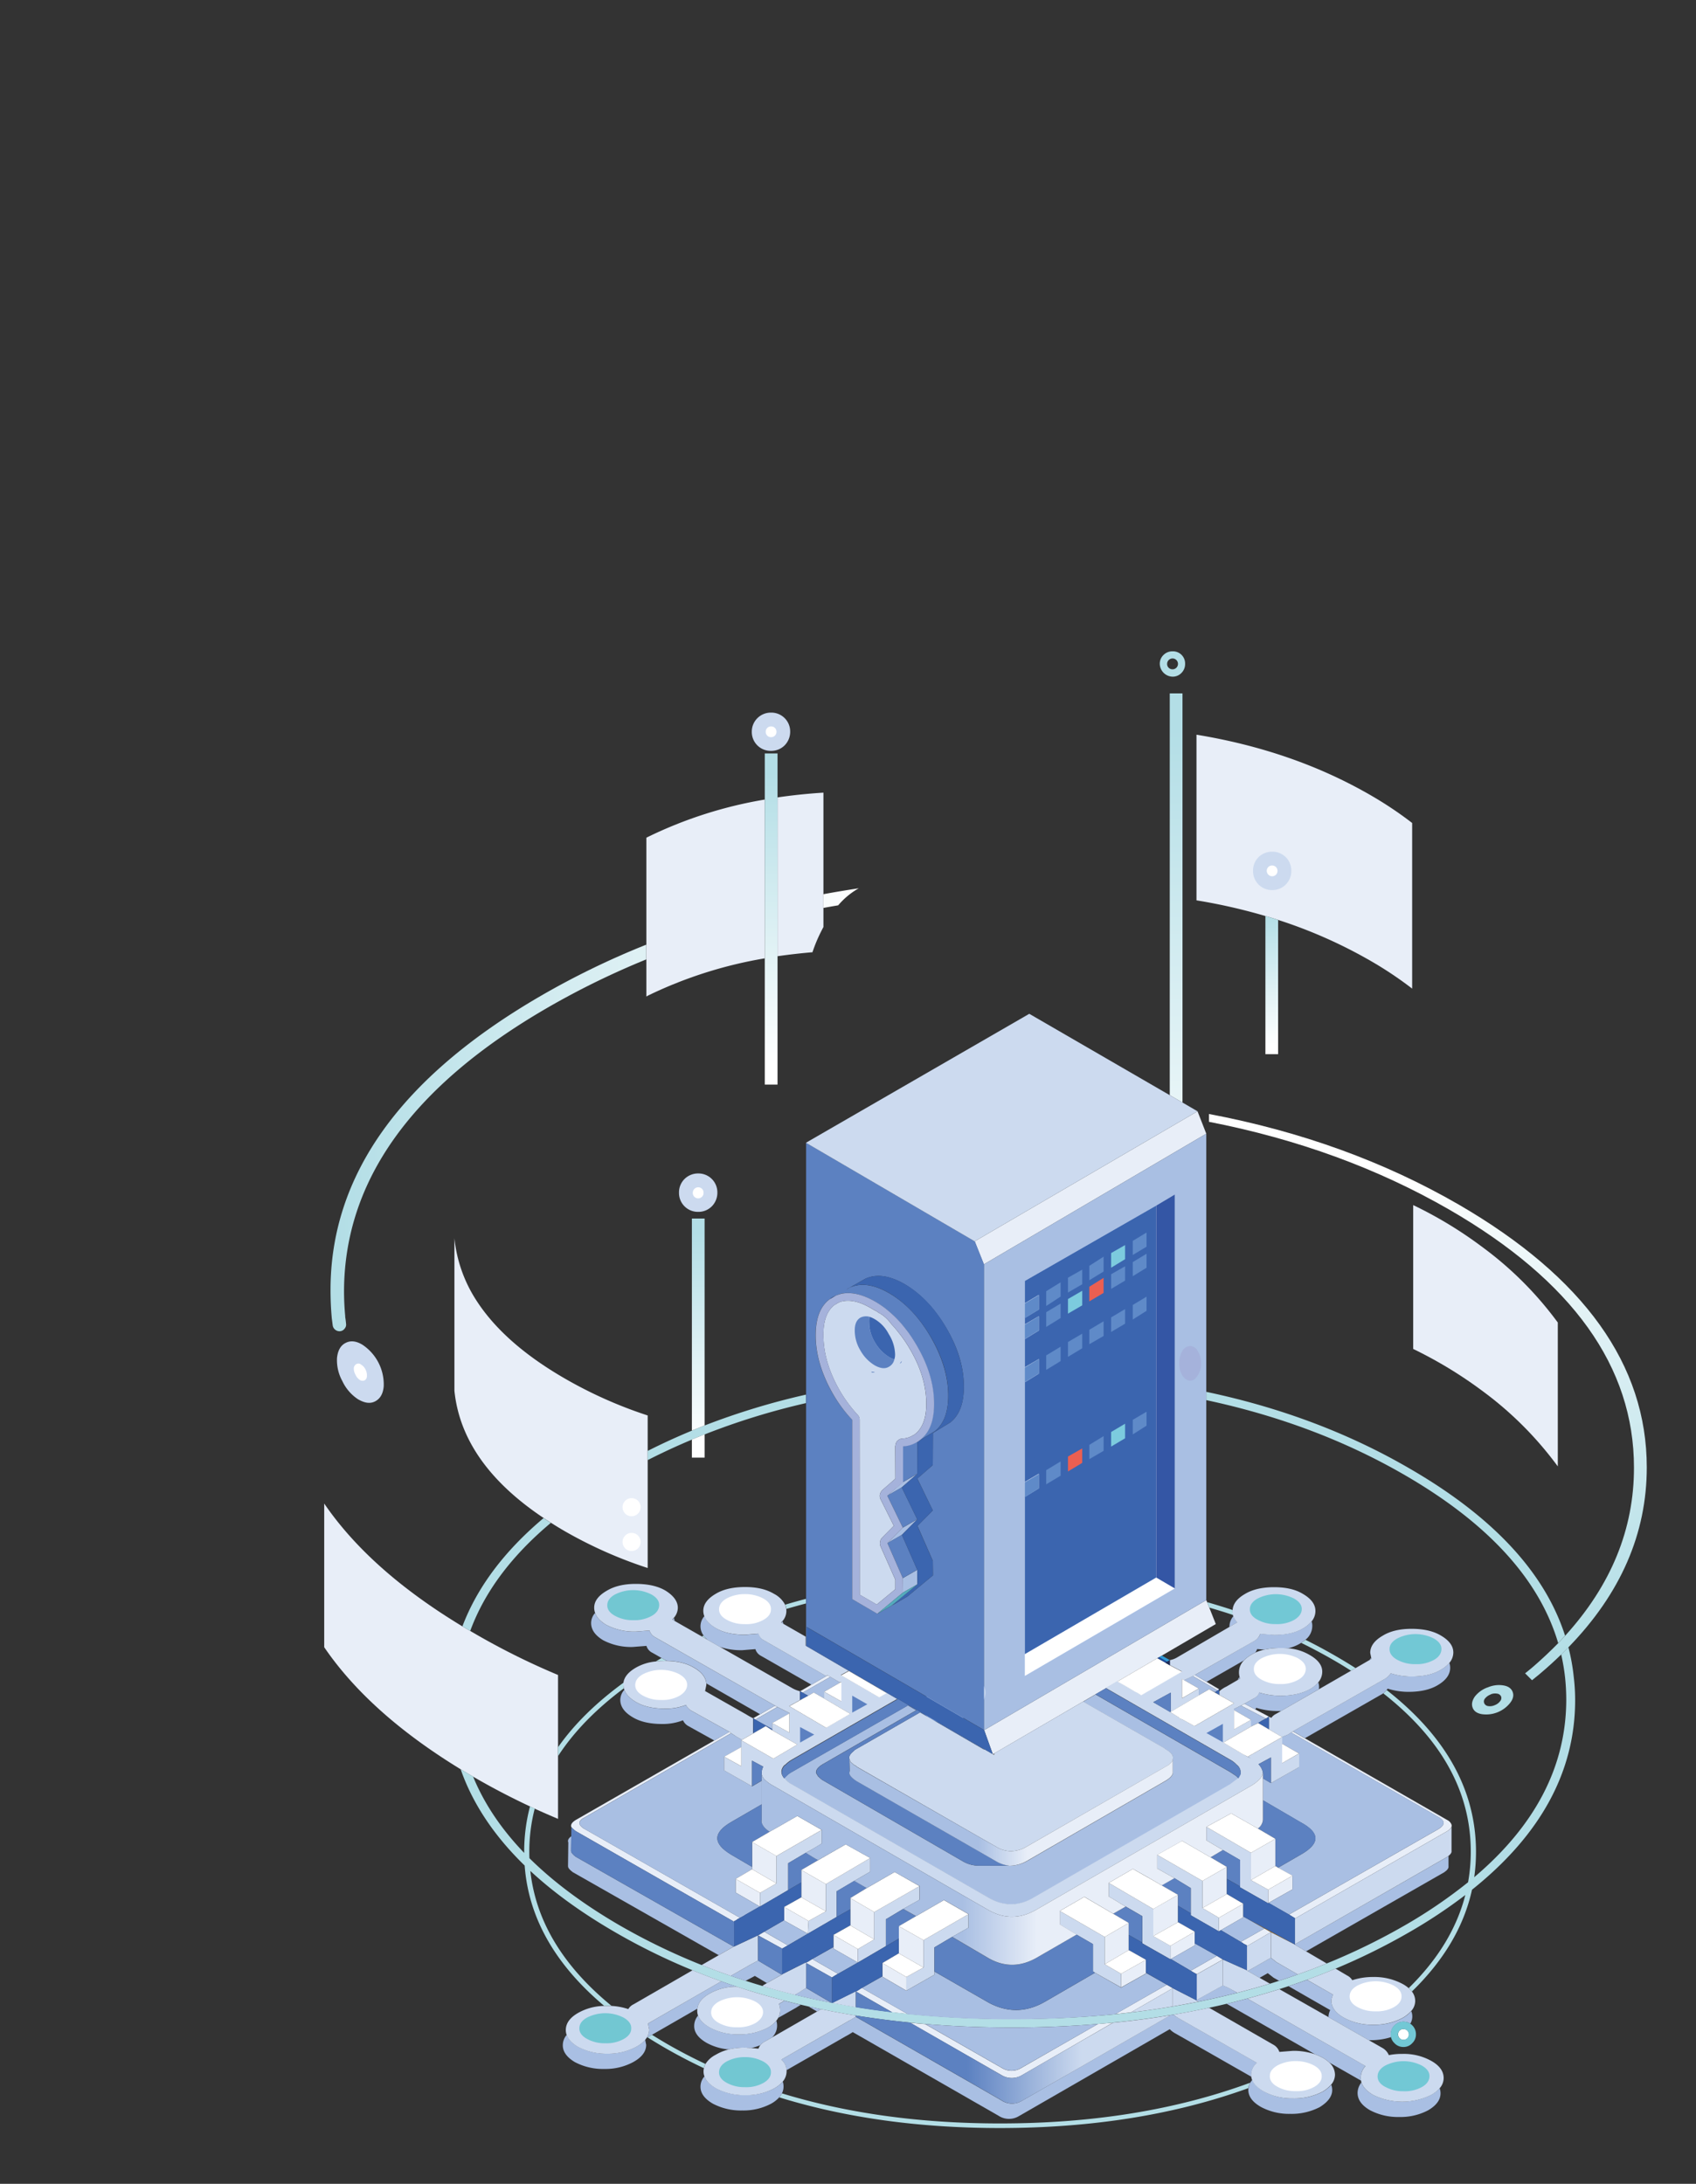 <svg xmlns="http://www.w3.org/2000/svg" xmlns:xlink="http://www.w3.org/1999/xlink" viewBox="0 0 800 1030"><rect x="0" y="0" width="800" height="1030" fill="#333333" stroke="none"/><defs><style>.cls-1{fill:#e8eef8;}.cls-1,.cls-10,.cls-11,.cls-12,.cls-13,.cls-14,.cls-15,.cls-16,.cls-17,.cls-18,.cls-19,.cls-2,.cls-20,.cls-21,.cls-22,.cls-23,.cls-24,.cls-25,.cls-26,.cls-27,.cls-28,.cls-29,.cls-3,.cls-30,.cls-31,.cls-32,.cls-4,.cls-5,.cls-6,.cls-7,.cls-8,.cls-9{fill-rule:evenodd;}.cls-2{fill:#b3dee6;}.cls-3{fill:url(#linear-gradient);}.cls-4{fill:#a9bfe3;}.cls-5{fill:#fff;}.cls-6{fill:url(#linear-gradient-2);}.cls-7{fill:#1c4a9e;}.cls-8{fill:#2f9bd7;}.cls-9{fill:#ccdaef;}.cls-10{fill:#5c81c1;}.cls-11{fill:#3b65af;}.cls-12{fill:url(#linear-gradient-3);}.cls-13{fill:url(#linear-gradient-4);}.cls-14{fill:url(#linear-gradient-5);}.cls-15{fill:#1e2c5a;}.cls-16{fill:url(#linear-gradient-6);}.cls-17{fill:url(#linear-gradient-7);}.cls-18{fill:#72c8d5;}.cls-19{fill:#72c7d2;}.cls-20{fill:#eb5f51;}.cls-21{fill:url(#linear-gradient-8);}.cls-22{fill:url(#linear-gradient-9);}.cls-23{fill:url(#linear-gradient-10);}.cls-24{fill:#5f8ac8;}.cls-25{fill:#7ccbde;}.cls-26{fill:#a5b2db;}.cls-27{fill:#3456a5;}.cls-28{fill:#787878;}.cls-29{fill:url(#linear-gradient-11);}.cls-30{fill:url(#linear-gradient-12);}.cls-31{fill:#0e3288;}.cls-32{fill:#54aabc;}</style><linearGradient id="linear-gradient" x1="329.37" y1="573.16" x2="329.37" y2="689.01" gradientUnits="userSpaceOnUse"><stop offset="0.07" stop-color="#b3dee6"/><stop offset="0.93" stop-color="#fff"/></linearGradient><linearGradient id="linear-gradient-2" x1="554.77" y1="323.26" x2="554.77" y2="619.16" xlink:href="#linear-gradient"/><linearGradient id="linear-gradient-3" x1="359.24" y1="881.4" x2="595.72" y2="881.4" gradientUnits="userSpaceOnUse"><stop offset="0.4" stop-color="#a9bfe3"/><stop offset="0.55" stop-color="#e8eef8"/></linearGradient><linearGradient id="linear-gradient-4" x1="684.83" y1="903.23" x2="269.25" y2="903.23" gradientUnits="userSpaceOnUse"><stop offset="0.42" stop-color="#a9bfe3"/><stop offset="0.55" stop-color="#5c81c1"/></linearGradient><linearGradient id="linear-gradient-5" x1="684.73" y1="926.88" x2="269.14" y2="926.88" gradientUnits="userSpaceOnUse"><stop offset="0.42" stop-color="#ccdaef"/><stop offset="0.55" stop-color="#5c81c1"/></linearGradient><linearGradient id="linear-gradient-6" x1="400.65" y1="854.72" x2="553.21" y2="854.72" xlink:href="#linear-gradient-3"/><linearGradient id="linear-gradient-7" x1="564.56" y1="911.23" x2="500.3" y2="911.23" gradientUnits="userSpaceOnUse"><stop offset="0" stop-color="#a26e23"/><stop offset="0.83" stop-color="#5b3819"/></linearGradient><linearGradient id="linear-gradient-8" x1="555.9" y1="-6541.46" x2="864.1" y2="-6541.46" gradientTransform="translate(1020 -6018) rotate(180)" gradientUnits="userSpaceOnUse"><stop offset="0.18" stop-color="#fff"/><stop offset="0.99" stop-color="#b3dee6"/></linearGradient><linearGradient id="linear-gradient-9" x1="599.88" y1="426.15" x2="599.88" y2="498.16" xlink:href="#linear-gradient"/><linearGradient id="linear-gradient-10" x1="363.76" y1="353.24" x2="363.76" y2="513.73" xlink:href="#linear-gradient"/><linearGradient id="linear-gradient-11" x1="3434.52" y1="-2175.11" x2="3669.96" y2="-2175.11" gradientTransform="matrix(0.21, 0.98, -0.82, 0.95, -2071.5, -663.33)" gradientUnits="userSpaceOnUse"><stop offset="0" stop-color="#f7f7f7"/><stop offset="0.49" stop-color="#c4c4c4"/><stop offset="1" stop-color="#545454"/></linearGradient><linearGradient id="linear-gradient-12" x1="3841.84" y1="-1879.07" x2="4136.79" y2="-1879.07" gradientTransform="translate(-2483.8 -2416.27) rotate(69.18)" xlink:href="#linear-gradient-8"/></defs><title>kv_a3</title><g id="圖層_1" data-name="圖層 1"><path class="cls-1" d="M602.89,433.88q-3-1-6-1.84a267.19,267.19,0,0,0-32.51-7.39V346.52q45.82,7.53,82.11,28.53a175,175,0,0,1,19.62,13.11v78.12a176.4,176.4,0,0,0-19.62-13.1A225.93,225.93,0,0,0,602.89,433.88Z"/><polygon class="cls-1" points="459.74 585.47 564.87 524.14 569 534.71 464.08 596.33 459.74 585.47"/><path class="cls-1" d="M263.22,828.32v29.55q-5.55-2.34-11-4.82L250,852q-13.62-6.37-26.47-13.83l-.36-.22c-2-1.15-3.94-2.31-5.87-3.47q-43-26.26-64.37-57.57V709.14q21.57,31.59,65.17,57.93l3.69,2.17,1.74,1A337.19,337.19,0,0,0,263.22,790v38.3Z"/><path class="cls-1" d="M305.51,684.27v55.28a208,208,0,0,1-39.25-17.45c-2.21-1.28-4.34-2.58-6.41-3.91-1.17-.74-2.31-1.49-3.44-2.24q-38.58-25.8-42.06-60V584a66.12,66.12,0,0,0,10.13,29q13,20.43,41.78,37.08a205.74,205.74,0,0,0,39.25,17.52Z"/><path class="cls-1" d="M366.76,451v-74.9q10.55-1.56,21.65-2.25v63.36c-.36.69-.73,1.39-1.08,2.1a70.63,70.63,0,0,0-4.09,9.81Q374.83,449.84,366.76,451Z"/><path class="cls-1" d="M593.62,404.3a8.92,8.92,0,0,0-2.61,6.45,8.91,8.91,0,0,0,9,9.05,8.92,8.92,0,0,0,6.45-2.61,9.08,9.08,0,0,0,2.6-6.44,8.88,8.88,0,0,0-9.05-9.05A9.08,9.08,0,0,0,593.62,404.3Z"/><polygon class="cls-1" points="554.15 749.18 522.48 767.68 522.4 767.72 483.41 790.45 483.41 780.17 545.39 744.04 554.15 749.18"/><polygon class="cls-1" points="546.81 781.58 545.9 782.09 527.08 793.1 521.61 796.28 516.72 799.14 510.89 802.55 468.93 827.02 468.35 827.38 468.28 827.31 464.23 816.01 569 754.68 569.4 755.66 570.41 758.23 573.49 765.98 548.04 780.86 546.81 781.58"/><polygon class="cls-1" points="391.67 790.89 378.64 798.35 377.41 797.69 382.73 794.58 389.72 790.53 390.37 790.16 391.67 790.89"/><polygon class="cls-1" points="597.16 810.58 585.36 804.43 587.03 803.56 592.17 806.27 598.54 809.64 597.16 810.58"/><polygon class="cls-1" points="574.36 797.33 562.63 790.53 563.57 789.95 569.11 793.21 575.08 796.75 574.36 797.33"/><path class="cls-1" d="M666.6,636.23V568.38a193.86,193.86,0,0,1,32.59,19.77,166,166,0,0,1,35.62,35.62v67.85A166.08,166.08,0,0,0,699.19,656,201.33,201.33,0,0,0,666.6,636.23Z"/><path class="cls-1" d="M553.21,937.73l-19.84,11.44c-2.42.29-4.86.55-7.31.8l24.33-13.9Z"/><path class="cls-1" d="M420.89,949.13l-17.2-9.88.8-.36,2-1.3,21.65,12.34C425.72,949.69,423.3,949.42,420.89,949.13Z"/><path class="cls-1" d="M360.75,377.11V452a203.2,203.2,0,0,0-55,17.52,9.69,9.69,0,0,0-.86.51V395.11l.86-.44A201.87,201.87,0,0,1,360.75,377.11Z"/><path class="cls-1" d="M297.9,706.61a4,4,0,0,0-3,1.23,4.13,4.13,0,0,0-1.24,3,4.3,4.3,0,0,0,1.24,3,4,4,0,0,0,3,1.23,4.15,4.15,0,0,0,3.05-1.23,4.29,4.29,0,0,0,1.23-3,4.2,4.2,0,0,0-4.28-4.27Z"/><path class="cls-1" d="M297.9,723a4,4,0,0,0-3,1.23,4.15,4.15,0,0,0-1.24,3,4.28,4.28,0,0,0,1.24,3,4,4,0,0,0,3,1.24,4.12,4.12,0,0,0,3.05-1.24,4.27,4.27,0,0,0,1.23-3A4.2,4.2,0,0,0,297.9,723Z"/><polygon class="cls-1" points="356.34 811.09 355.32 810.37 358.55 808.52 365.53 804.5 366.69 805.08 356.41 811.02 356.34 811.09"/><path class="cls-1" d="M349.1,904.5l-1.31.72-.21.22-1.31.72v.22l-74.65-42.72a14.27,14.27,0,0,1-2.1-1.89q-.72-1.66,2.1-3.4l65.31-37.47,7.1-4.09.94.72h-.22L275.6,857.29q-4.53,2.37-.07,5.25l.07,0L349,904.5Z"/><polygon class="cls-1" points="366.26 888.28 354.75 881.62 354.75 880.53 354.75 868.8 366.26 875.39 366.26 888.28"/><polygon class="cls-1" points="377.99 894.87 377.99 887.84 377.99 881.98 389.57 888.64 389.57 901.46 377.99 894.87"/><polygon class="cls-1" points="358.37 899.21 347 892.62 347 886.18 358.51 892.77 358.51 899.21 358.37 899.21"/><polygon class="cls-1" points="360.46 911.09 371.62 917.53 368.94 919.05 357.57 912.82 360.46 911.09"/><polygon class="cls-1" points="381.39 906.02 381.03 912.03 369.88 905.8 369.88 905.65 369.88 899.43 381.39 906.02"/><polygon class="cls-1" points="383.13 923.97 395.22 930.92 393.92 931.72 392.4 932.66 380.31 925.86 380.31 925.64 381.03 925.28 383.13 923.97"/><polygon class="cls-1" points="598.18 897.69 598.18 891.25 609.69 884.66 609.69 891.1 598.4 897.47 598.18 897.69"/><path class="cls-1" d="M610.85,904.86v-.15L608,903l70.67-40.4q4.49-2.9,0-5.5l-69.59-39.9.8-.58,5.61,3.23,67.16,38.55a4,4,0,0,1,2,2.1,1.65,1.65,0,0,1,0,1.16,5,5,0,0,1-2,2Z"/><polygon class="cls-1" points="540.54 924.34 540.54 930.42 540.54 930.78 528.81 937.37 528.81 930.92 540.54 924.34"/><polygon class="cls-1" points="532.43 919.77 521.07 926.43 521.07 913.55 532.43 906.96 532.43 912.61 532.43 919.77"/><polygon class="cls-1" points="576.82 924.19 564.51 931.14 562.84 930.2 561.69 929.48 573.99 922.45 576.82 924.19"/><polygon class="cls-1" points="575.88 910.36 574.94 910.94 574.94 904.5 586.45 897.91 586.45 903.92 586.45 904.28 575.88 910.36"/><polygon class="cls-1" points="563.57 911.09 563.57 916.59 563.57 917.53 552.27 923.97 552.06 924.12 552.06 917.75 563.57 911.09"/><polygon class="cls-1" points="578.7 886.18 578.7 893.35 567.19 899.93 567.19 887.12 578.7 880.53 578.7 886.18"/><polygon class="cls-1" points="543.95 900.37 555.68 893.71 555.68 898.85 555.68 906.6 543.95 913.18 543.95 900.37"/><polygon class="cls-1" points="590.07 886.75 590.07 873.87 601.58 867.28 601.58 880.09 590.07 886.75"/><polygon class="cls-1" points="596.44 909.56 599.48 911.3 588.19 917.89 588.19 917.53 586.67 916.8 586.45 916.59 585.29 915.86 596.44 909.56"/><polygon class="cls-1" points="401.09 908.12 401.09 900.51 401.09 895.23 412.38 901.82 412.38 914.71 401.09 908.12"/><polygon class="cls-1" points="404.63 919.27 404.63 925.64 393.12 919.05 393.12 918.33 393.12 912.61 404.63 919.27"/><polygon class="cls-1" points="435.62 915.07 435.62 927.96 423.97 921.29 423.97 914.34 423.97 908.48 435.62 915.07"/><polygon class="cls-1" points="416.22 932.08 416.22 925.86 427.51 932.45 427.51 938.89 416.22 932.3 416.22 932.08"/><path class="cls-1" d="M517.92,954.6q3.58-.29,7.13-.65L482,978.79a9.3,9.3,0,0,1-9.48,0L429.29,954c2.33.24,4.69.45,7.06.65l36.35,20.78a8.66,8.66,0,0,0,8.9,0Z"/><path class="cls-2" d="M548.87,308.87a5.86,5.86,0,0,1,4.2-1.67,5.72,5.72,0,0,1,5.94,5.94,5.86,5.86,0,0,1-1.67,4.2,5.68,5.68,0,0,1-4.27,1.81,6.19,6.19,0,0,1-6-6A5.68,5.68,0,0,1,548.87,308.87Zm1.66,4.27a2.46,2.46,0,0,0,.73,1.81,2.61,2.61,0,0,0,3.62,0,2.56,2.56,0,1,0-4.35-1.81ZM738.25,771.48q-1.59,1.75-3.26,3.48-13.32-45.08-72.44-79.29-42-24.3-93.55-35.3v-3.91q52.8,11.13,95.79,36.1Q723.85,726.66,738.25,771.48ZM578.59,945.08q-4.1,1-8.25,1.88-8.26,1.78-16.76,3.23l-1.38.21q-13.28,2.21-27.15,3.55-3.54.36-7.13.65-19.71,1.65-40.59,1.67-21.09,0-41-1.67c-2.37-.2-4.73-.41-7.06-.65q-13.08-1.31-25.6-3.33-8.26-1.33-16.33-3c-2-.41-4.06-.85-6.08-1.3l-3.51-.8q-3.88-.91-7.71-1.91-11.47-3-22.45-6.59l-.36-.11q-3.53-1.17-7-2.43-6.88-2.46-13.57-5.21a297.92,297.92,0,0,1-36.61-18q-23.46-13.59-39.89-28.85,3.88,35.44,38.3,63.64-1,0-1.95,0c-.51,0-1,0-1.52,0q-34.77-29.25-37.51-66.18-21.72-21.13-30.2-45.43c1.93,1.16,3.88,2.32,5.87,3.47q7.78,19,24.11,36v-.55A83.55,83.55,0,0,1,250,852l2.24,1a81.22,81.22,0,0,0-2.57,20.31c0,1,0,2.08.07,3.11q17,16.83,42.51,31.65a298.58,298.58,0,0,0,38.66,18.71q6.79,2.7,13.76,5.11,3.51,1.21,7.06,2.35,3.9,1.26,7.86,2.43,7.51,2.22,15.27,4.12,8.53,2.1,17.35,3.81l.18,0,.1,0q5.55,1.06,11.19,2,8.47,1.38,17.2,2.42c2.41.29,4.83.56,7.28.8a476.4,476.4,0,0,0,49.16,2.43A482.83,482.83,0,0,0,526.06,950c2.45-.25,4.89-.51,7.31-.8q10.1-1.21,19.84-2.86,6.12-1,12.13-2.24,9.3-1.89,18.29-4.17,7.79-2,15.35-4.3c1.45-.45,2.9-.91,4.34-1.38q4.47-1.43,8.87-3,6.9-2.46,13.61-5.18a298.85,298.85,0,0,0,36.89-18,233.9,233.9,0,0,0,29.8-20.31,81.4,81.4,0,0,0,1.27-14.45q0-42.24-41.28-74.65a8.35,8.35,0,0,0,1.6-1.56q42.13,33,42.14,76.28a86.44,86.44,0,0,1-.83,12q43.29-36.64,43.41-83.6a100.64,100.64,0,0,0-.58-10.79,98.38,98.38,0,0,0-1.81-10.68c1.15-1.12,2.29-2.26,3.4-3.4A95,95,0,0,1,742.34,791a89.91,89.91,0,0,1,.65,10.86q0,50.55-48.65,89.43-5.7,26-28.35,48a10.29,10.29,0,0,0-1.52-1.59q20.65-20.24,26.72-43.92a243.77,243.77,0,0,1-26.4,17.52A300.31,300.31,0,0,1,630,928.5q-6.62,2.76-13.44,5.25c-2.88,1-5.78,2.06-8.72,3l-4.31,1.41q-7.44,2.35-15.13,4.42Q583.53,943.91,578.59,945.08Zm11.15,37.22a6.44,6.44,0,0,0-.9,2.57q-51.84,18.78-117.08,18.82-57.27,0-104.2-14.48a8.53,8.53,0,0,0,1.27-1.88q46.4,14.19,102.93,14.19Q537.6,1001.52,589.74,982.3ZM307.53,959.71q3.42,2.14,7,4.23,8.88,5.12,18.24,9.52a8.07,8.07,0,0,0-.76,2q-9.66-4.55-18.79-9.84-4-2.33-7.78-4.71ZM256.41,716c1.13.75,2.27,1.5,3.44,2.24q-27.93,23.4-38.05,51l-3.69-2.17Q228.59,739.41,256.41,716Zm69.95-37q-10.68,4.47-20.85,9.66v-4.34q10.17-5.14,20.85-9.56,3-1.25,6-2.43a339.71,339.71,0,0,1,47.79-14.55v4a333.63,333.63,0,0,0-47.79,14.77Q329.34,677.68,326.36,679Zm269.5-272.47a5.82,5.82,0,0,1,4.2-1.67A6,6,0,0,1,604.33,415a5.7,5.7,0,0,1-4.27,1.81,6,6,0,0,1-4.2-10.28Zm2.39,2.46a2.56,2.56,0,1,0,4.35,1.81,2.42,2.42,0,0,0-.73-1.81,2.61,2.61,0,0,0-3.62,0ZM569.4,755.66q6.09,1.74,12,3.69a3.39,3.39,0,0,0,0,.55,7.18,7.18,0,0,0,.22,1.81c-3.68-1.24-7.41-2.39-11.19-3.48Zm-189.24.62c-3.1.81-6.16,1.66-9.2,2.57a7.08,7.08,0,0,0-.61-2q4.84-1.44,9.81-2.75ZM331.9,771.45a10.6,10.6,0,0,0,1.56,1.7l-.08,0-2.31-1.34ZM637.28,788q-4-2.58-8.33-5.07-7.41-4.27-15.17-8.07a16,16,0,0,0,2-1.45q7.4,3.68,14.49,7.79,4.74,2.74,9.16,5.57ZM359.52,340.87a5.85,5.85,0,0,1,4.2-1.66,5.69,5.69,0,0,1,5.94,5.94,5.85,5.85,0,0,1-1.66,4.2,5.73,5.73,0,0,1-4.28,1.81,6.19,6.19,0,0,1-6-6A5.73,5.73,0,0,1,359.52,340.87Zm4.2,6.81a2.48,2.48,0,0,0,2.54-2.53,2.49,2.49,0,0,0-2.54-2.54,2.48,2.48,0,0,0-2.53,2.54,2.46,2.46,0,0,0,2.53,2.53ZM335.27,562.51a5.83,5.83,0,0,1-1.67,4.2,5.68,5.68,0,0,1-4.27,1.81,6.19,6.19,0,0,1-6-6,5.68,5.68,0,0,1,1.81-4.27,5.85,5.85,0,0,1,4.2-1.66,5.7,5.7,0,0,1,5.94,5.93Zm-4.13-1.81a2.56,2.56,0,0,0-3.62,3.62,2.53,2.53,0,0,0,4.34-1.81A2.48,2.48,0,0,0,331.14,560.7ZM175.68,644.26a12.55,12.55,0,0,1,1.52,7.1q-.15,3.61-2.53,4.85c-1.55.77-3.33.51-5.36-.8a12.66,12.66,0,0,1-4.93-5.43,13.07,13.07,0,0,1-1.59-7.31q.28-3.4,2.61-4.56t5.28.5A13.4,13.4,0,0,1,175.68,644.26Zm-3.26,1.67a5.54,5.54,0,0,0-2.17-2.39,1.93,1.93,0,0,0-2.17-.22,2.39,2.39,0,0,0-1.23,2,5.94,5.94,0,0,0,.79,3,5.81,5.81,0,0,0,2,2.46A2.43,2.43,0,0,0,172,651a2.21,2.21,0,0,0,1.08-2A5.83,5.83,0,0,0,172.42,645.93ZM294.28,796.28q-20,14.94-31.06,32v-4.2q11.38-16.2,30.88-30.44c0,.27,0,.55,0,.83A7.45,7.45,0,0,0,294.28,796.28ZM312.06,782l2.17,1.23-.25.15h-.22a36.67,36.67,0,0,0-4.42.25C310.24,783.06,311.14,782.52,312.06,782Zm391,17.24a6.08,6.08,0,0,0-2.61,1.88,2.17,2.17,0,0,0-.36,2.17,2.31,2.31,0,0,0,1.81,1.38,5.49,5.49,0,0,0,3.18-.44,5.56,5.56,0,0,0,2.54-1.88,2.22,2.22,0,0,0,.43-2.25,2.37,2.37,0,0,0-1.88-1.3A5.22,5.22,0,0,0,703,799.22Zm-1.38-3.34a13.27,13.27,0,0,1,7.31-1q3.48.51,4.49,3t-1.16,5.28A14.43,14.43,0,0,1,699,808.48q-3.4-.57-4.34-3t1-5.28A13.45,13.45,0,0,1,701.65,795.88Zm-81.53,173,.14.07-.18-.07Z"/><path class="cls-3" d="M326.36,674.71v-100h6v97.6Q329.34,673.47,326.36,674.71Zm0,4.24q3-1.28,6-2.47v11h-6Z"/><polygon class="cls-4" points="569 754.68 464.23 816.01 464.08 815.94 464.08 596.33 569 534.71 569 656.46 569 660.37 569 754.68"/><path class="cls-4" d="M607.81,936.79c2.94-1,5.84-2,8.72-3l12.28,7a8.27,8.27,0,0,0-.8,2.83q0,4.77,6.08,8.11A27.61,27.61,0,0,0,647.71,955a28.37,28.37,0,0,0,14-3.25,16.26,16.26,0,0,0,4-3.19,7,7,0,0,1,.47,2.53,6.68,6.68,0,0,1-.94,3.37,6,6,0,0,0-9.2,5.11,5.05,5.05,0,0,0,.15,1.23,31.79,31.79,0,0,1-9.85,1.45h-.69l-19-10.87a2.74,2.74,0,0,1,0-.5,8.27,8.27,0,0,1,.8-2.83Z"/><path class="cls-4" d="M679.06,984.87a7,7,0,0,1,.43,2.46q0,4.56-5.86,8A28,28,0,0,1,660,998.48a28.31,28.31,0,0,1-13.76-3.19q-5.87-3.39-5.87-8.18a8.07,8.07,0,0,1,1.81-4.92c.75,2.21,2.58,4.17,5.51,5.86a30.95,30.95,0,0,0,27.37,0A14.81,14.81,0,0,0,679.06,984.87Z"/><path class="cls-4" d="M588.37,942.62l55.72,31.82a8.25,8.25,0,0,0-2.25,5.43,7.07,7.07,0,0,0,.15,1.45l-14.92-8.51a15.6,15.6,0,0,0-3-2.21,27.39,27.39,0,0,0-3.77-1.7l-.14-.07-41.35-23.64-.18-.11Q583.53,943.91,588.37,942.62Z"/><path class="cls-4" d="M589.74,982.3a10.31,10.31,0,0,1,1-1.34q1.23,3.12,5.61,5.57a28,28,0,0,0,13.61,3.19,28.77,28.77,0,0,0,14-3.19,16.84,16.84,0,0,0,4-3.25,7.39,7.39,0,0,1,.43,2.53q0,4.35-5.86,8a28.81,28.81,0,0,1-14,3.19,28,28,0,0,1-13.61-3.19c-4.06-2.26-6.08-5-6.08-8.1a4.18,4.18,0,0,1,.07-.8A6.44,6.44,0,0,1,589.74,982.3Z"/><path class="cls-4" d="M369.23,981.76a7.65,7.65,0,0,1,.36,2.38,7,7,0,0,1-.76,3.19,8.53,8.53,0,0,1-1.27,1.88,14.85,14.85,0,0,1-3.84,3,28,28,0,0,1-13.61,3.19,28.48,28.48,0,0,1-13.83-3.19q-5.86-3.39-5.86-8a7.33,7.33,0,0,1,1.88-4.89q1.14,3.12,5.43,5.61a28.48,28.48,0,0,0,13.83,3.19A28,28,0,0,0,365.17,985,15.23,15.23,0,0,0,369.23,981.76Z"/><path class="cls-4" d="M307.53,959.71l-2.06,1.19-.47.25a7,7,0,0,0,1.23-3.94l-.58-2.83,34.61-19.91q3.47,1.26,7,2.43L347,937a25.54,25.54,0,0,0-12.46,3.37q-5.06,2.85-5.57,7Z"/><path class="cls-4" d="M267.31,959.74q1.11,3.09,5.25,5.58a28.38,28.38,0,0,0,14,3.26,27.6,27.6,0,0,0,13.61-3.26,15.46,15.46,0,0,0,4.16-3.22l.47,2.35q0,4.71-6.08,8.11a27.6,27.6,0,0,1-13.61,3.26,28.38,28.38,0,0,1-14-3.26q-5.64-3.4-5.64-7.89A7.55,7.55,0,0,1,267.31,959.74Z"/><path class="cls-4" d="M561.47,634.85a4.56,4.56,0,0,0-3.77,2.32,11,11,0,0,0-1.44,5.79,10.76,10.76,0,0,0,1.44,5.79c1.07,1.64,2.32,2.46,3.77,2.46s2.51-.82,3.47-2.46a9.91,9.91,0,0,0,1.6-5.79,10.13,10.13,0,0,0-1.6-5.79A4.11,4.11,0,0,0,561.47,634.85Z"/><polygon class="cls-4" points="542.35 606.75 483.77 640.86 483.77 636.8 542.35 602.7 542.35 606.75"/><polygon class="cls-5" points="483.41 631.59 483.41 644.84 483.34 644.84 483.34 651.94 483.41 651.94 483.41 698.93 483.34 698.93 483.34 706.03 483.41 706.03 483.41 780.17 483.41 790.45 522.4 767.72 522.48 767.68 554.15 749.18 554.15 563.38 545.39 568.6 483.41 604.15 483.41 614.65 483.34 614.65 483.34 621.6 483.41 621.6 483.41 624.64 483.34 624.64 483.34 631.59 483.41 631.59"/><polygon class="cls-4" points="483.77 689.95 542.35 655.7 542.35 659.76 483.77 693.93 483.77 689.95"/><polygon class="cls-4" points="418.54 705.45 425.85 699.08 432.65 695.16 425.34 701.54 418.54 705.45"/><polygon class="cls-4" points="432.65 716.6 425.41 723.91 418.61 727.82 425.85 720.51 432.65 716.6"/><polygon class="cls-4" points="432.73 747.23 425.92 751.14 425.85 744.33 432.65 740.42 432.73 747.23"/><polygon class="cls-4" points="483.77 736.37 542.35 702.19 542.35 706.1 483.77 740.27 483.77 736.37"/><path class="cls-4" d="M607.56,777.42c-1.13-.1-2.3-.14-3.52-.14a35.54,35.54,0,0,0-7.67.76l-3.4-.26a5.44,5.44,0,0,1-.87,1.67,20.54,20.54,0,0,0-2,1.08,16,16,0,0,0-3.37,2.61l-17.59,10.07L563.57,790,592,773.73a6,6,0,0,0,2.46-3.19l6.59.51q8.55,0,13.83-3.19a14.29,14.29,0,0,0,3.8-3.15A6.56,6.56,0,0,1,619,767a8.31,8.31,0,0,1-3.26,6.41,16,16,0,0,1-2,1.45l-.4.25A20,20,0,0,1,607.56,777.42Z"/><path class="cls-4" d="M579.93,767.36v-.22a7.44,7.44,0,0,1,1.85-4.85,7.47,7.47,0,0,0,1.85,2.89Z"/><path class="cls-4" d="M476.24,880a17,17,0,0,0,8-2.1l65.38-37.8c2.18-1.25,3.38-2.51,3.62-3.76v-6.66q.59-2.4-3.62-4.71l-.36-.36-38.34-22,5.83-3.41,63.5,36.57,2.83,1.88,1.16,1.16-4,3L487,895.44q-10,5.65-20.2,0l-93.19-53.72a8.68,8.68,0,0,1-3-2.39l-.79-.58.94-.94a11.93,11.93,0,0,1,2.82-2.1l54.67-31.35,3.91,2.28-43.44,25.09c-2.76,1.49-4,3-3.77,4.56l.94,1.52,1.67,1.52,66.54,38.52a15.1,15.1,0,0,0,7.39,2.1Z"/><path class="cls-4" d="M369.19,764.75a6.67,6.67,0,0,1,.29,1.19l-.91-.54C368.79,765.18,369,765,369.19,764.75Z"/><path class="cls-4" d="M333.46,773.15a10.6,10.6,0,0,1-1.56-1.7,7.44,7.44,0,0,1-1.48-4.46,7.21,7.21,0,0,1,1.88-4.78c.74,2.12,2.51,4,5.28,5.65q5.3,3.2,14,3.19l6.23-.51a5.21,5.21,0,0,0,2.67,3.19l29.26,16.8-7,4.05L359,781a5.22,5.22,0,0,1-2.68-3.19l-6.23.51a31.44,31.44,0,0,1-10.57-1.59l-5.9-3.37Z"/><polygon class="cls-4" points="396.31 793.57 388.78 797.91 388.78 801.1 383.85 798.27 381.25 799.79 379.87 799.07 378.64 798.35 391.67 790.89 396.31 793.57"/><path class="cls-4" d="M317.85,763.12a5.62,5.62,0,0,1,.36,1.38l-1-.62A9.67,9.67,0,0,0,317.85,763.12Z"/><path class="cls-4" d="M314.23,783.21,312.06,782l-4.45-2.53a5.22,5.22,0,0,1-2.68-3.19l-6.45.51a28.26,28.26,0,0,1-14-3.19q-5.65-3.41-5.65-8.11a7.16,7.16,0,0,1,1.88-4.74q1.13,3.15,5.22,5.61a28.26,28.26,0,0,0,14,3.19l6.45-.51a5.22,5.22,0,0,0,2.68,3.19l57.63,32.87,5.65,2.82v.22l-8.11,4.56v2.83l-7.89-4.42.07-.07,10.28-5.94-1.16-.58-7,4L333.2,794q-.37-4.34-5.83-7.5-5-3-12.88-3.18Z"/><path class="cls-4" d="M347,886.18v6.44l11.37,6.59-7,4-.14.15-2.1,1.16H349L275.6,862.57l-.07,0q-4.45-2.88.07-5.25l69.15-39.76H345l2.39,1.52c.92.54,1.81,1,2.68,1.53l-.36.21V824l-8.11,4.56V835l13.17,7.53,4.57-2.67V851L345,859.31q-13.25,7.61,0,15.5l9.77,5.72v1.08Z"/><path class="cls-4" d="M615.52,819.82l-5.61-3.23-.8.58,69.59,39.9q4.49,2.61,0,5.5L608,903l-9.63-5.5,11.29-6.37v-6.44l-6.8-3.77,10.78-6.23q13.62-7.74,0-15.13L595.72,849.1V838.75l3.76,2.24,13.25-7.53V827l-8-4.56v-3.19l2.82-1.16,2.32-1.52,43.66-24.91a8.44,8.44,0,0,0,2.46-2.46,32.39,32.39,0,0,0,9.78,1.52q8.69,0,14-3.26a14.29,14.29,0,0,0,3.88-3.18,7,7,0,0,1,.39,2.32q0,4.7-5.71,8.11-5.3,3.25-14,3.25a32.39,32.39,0,0,1-9.78-1.52c-.16.24-.33.47-.5.69a8.35,8.35,0,0,1-1.6,1.56l-.36.22Z"/><polygon class="cls-4" points="586.23 827.38 588.55 828.54 590.07 829.48 586.23 827.38"/><path class="cls-4" d="M590.07,811.16l-8-4.56V806l3.26-1.59,11.8,6.15-1.81.94-1.88,1.16-3.4,1.67Z"/><path class="cls-4" d="M584.67,791c.08.23.17.45.26.65l-1.12.66A9.51,9.51,0,0,1,584.67,791Z"/><path class="cls-4" d="M604.26,807c-.54,0-1.1,0-1.66,0a33.73,33.73,0,0,1-10.07-1.52,3.6,3.6,0,0,1-.36.77L587,803.56l4.92-2.82a4.55,4.55,0,0,0,2-2.47A33.71,33.71,0,0,0,604,799.79c5.56,0,10.21-1.06,14-3.18a14.17,14.17,0,0,0,3.8-3.19,6.43,6.43,0,0,1,.4,2.25,7.41,7.41,0,0,1-.07,1.05Z"/><polygon class="cls-4" points="562.63 790.53 574.36 797.33 573.05 798.13 570.38 796.75 565.45 799.58 565.45 796.39 558.5 792.41 562.63 790.53"/><path class="cls-4" d="M646.8,781.87l.11.55-.87.5A11.53,11.53,0,0,1,646.8,781.87Z"/><path class="cls-4" d="M612.19,931.25q-4.4,1.54-8.87,3l-2.61-1.49L598,930.64l-3.87,2.2-5.61-3.22,10.93-6.23,2.68,2.1Z"/><path class="cls-4" d="M583.63,939.9q-9,2.29-18.29,4.17l-.83-.47v-.37l12.31-6.8a25.49,25.49,0,0,1,3.4,1.52Z"/><path class="cls-4" d="M616.06,920.35l-5.43-3.18h.22V917l71.83-41.2c.21-.14.4-.29.58-.43v4.85c.14.87-.53,1.81-2,2.82Z"/><path class="cls-4" d="M550.39,936.07,526.06,950a482.83,482.83,0,0,1-48.73,2.39,476.4,476.4,0,0,1-49.16-2.43l-21.65-12.34,9.7-5.51v.22l11.29,6.59,13.25-7.53v-1.52l25.35,14.55q13.39,7.32,26.64-.21l23.75-13.76,12.31,7,11.73-6.59v-.36Z"/><path class="cls-4" d="M380.3,937.66l11.92,7q-8.82-1.71-17.35-3.81l2.18-1.23A36.14,36.14,0,0,1,380.3,937.66Z"/><path class="cls-4" d="M344.68,931.94l9.34-5.36c.87-.48,2.05-1.11,3.55-1.88l11.15,6.66-7,3.95-5.65-3.37c-1.5.77-2.68,1.4-3.55,1.88l-.83.47Q348.19,933.15,344.68,931.94Z"/><path class="cls-4" d="M336.93,820.9l-12.31-6.84a5.83,5.83,0,0,1-2.46-2.68,26.33,26.33,0,0,1-9.85,1.74q-8.69,0-14-3.26-5.71-3.4-5.72-8.11A7.24,7.24,0,0,1,294.5,797q1.13,3.16,5.29,5.65,5.28,3.25,14,3.26a26.33,26.33,0,0,0,9.85-1.74,5.88,5.88,0,0,0,2.46,2.68l18,10Z"/><polygon class="cls-4" points="361.99 864.6 363 863.95 364.01 863.37 361.99 864.6"/><path class="cls-4" d="M339,922.16,270.17,883c-1.49-1.11-2.24-2-2.24-2.82l.14-11.15c-.41-1,0-1.94,1.38-2.94l-.07,6.85c0,.77.74,1.71,2.24,2.82l74.44,42.36Z"/><polygon class="cls-4" points="381.03 912.03 371.62 917.53 360.46 911.09 369.88 905.65 369.88 905.8 381.03 912.03"/><polygon class="cls-4" points="404.63 925.64 393.92 931.72 395.22 930.92 383.13 923.97 393.12 918.33 393.12 919.05 404.63 925.64"/><path class="cls-4" d="M367.09,951.71a7.38,7.38,0,0,0,.91-3.55,8.58,8.58,0,0,0-.58-3l2.64-1.52q3.82,1,7.71,1.91c-.81.46-1.53.91-2.17,1.34Z"/><path class="cls-4" d="M366.19,953.05a7.73,7.73,0,0,1-2,7.89l-3.73,2.13a7.21,7.21,0,0,0-1.77,1.52,25.87,25.87,0,0,1-4.34,1.38l-2.79-.22a32.31,32.31,0,0,0-7.75.87,26.22,26.22,0,0,1-10.5-3.11q-5.87-3.4-5.86-7.89a7.55,7.55,0,0,1,1.84-5q1.15,3.11,5.47,5.61a27.6,27.6,0,0,0,13.61,3.26,28.38,28.38,0,0,0,14-3.26A14.35,14.35,0,0,0,366.19,953.05Z"/><path class="cls-4" d="M387.36,947.61l-1.95,1.13-4.13-2.43C383.3,946.76,385.33,947.2,387.36,947.61Z"/><path class="cls-4" d="M552.2,950.4l1.38-.21a11.72,11.72,0,0,0,2.46,1.73l36.85,21a7.69,7.69,0,0,0-2.68,5.5,7.88,7.88,0,0,0,.08,1.09l-35.7-20.35a10.58,10.58,0,0,1-2.82-2.1l-71.25,41.06a9,9,0,0,1-9.49-.22l-68.79-39.46c-1.35.87-2.48,1.54-3.4,2L371,976.4a7.2,7.2,0,0,0-2.47-5l31.72-18.17c.92-.49,2-1.16,3.4-2l68.79,39.46a9,9,0,0,0,9.48.22Z"/><polygon class="cls-4" points="563.57 916.59 573.99 922.45 561.69 929.48 562.84 930.2 552.27 923.97 563.57 917.53 563.57 916.59"/><polygon class="cls-4" points="588.91 905.29 596.44 909.56 585.29 915.86 586.45 916.59 575.88 910.36 586.45 904.28 586.45 903.92 588.91 905.29"/><path class="cls-4" d="M436.35,954.6q19.89,1.67,41,1.67,20.88,0,40.59-1.67L481.6,975.38a8.66,8.66,0,0,1-8.9,0Z"/><polygon class="cls-6" points="557.78 520.01 551.77 516.54 551.77 327.04 557.78 327.04 557.78 520.01"/><polygon class="cls-7" points="545.9 782.09 546.81 781.58 550.53 783.72 549.81 784.3 545.9 782.09"/><polygon class="cls-8" points="548.04 780.86 551.84 783 550.53 783.72 546.81 781.58 548.04 780.86"/><path class="cls-9" d="M616.53,933.75q6.83-2.49,13.44-5.25l5.43,3.22a5.78,5.78,0,0,1,2.46,2.25,30.76,30.76,0,0,1,9.85-1.52,28.19,28.19,0,0,1,14.12,3.4,16.15,16.15,0,0,1,2.64,1.85,10.29,10.29,0,0,1,1.52,1.59,7.31,7.31,0,0,1,1.56,4.52,7.14,7.14,0,0,1-1.92,4.71,16.26,16.26,0,0,1-4,3.19,28.37,28.37,0,0,1-14,3.25,27.61,27.61,0,0,1-13.62-3.25Q628,948.38,628,943.6a8.27,8.27,0,0,1,.8-2.83Z"/><path class="cls-9" d="M588.37,942.62q7.68-2.07,15.13-4.42l23.1,13.14,19,10.87,6.84,3.91a7.27,7.27,0,0,1,2.68,3.18,31.57,31.57,0,0,1,6.37-.58,26.65,26.65,0,0,1,13.83,3.4q5.65,3.27,5.65,8a7.24,7.24,0,0,1-1.88,4.78,14.81,14.81,0,0,1-4,3.18,30.95,30.95,0,0,1-27.37,0c-2.93-1.69-4.76-3.65-5.51-5.86a6.87,6.87,0,0,1-.21-.87,7.07,7.07,0,0,1-.15-1.45,8.25,8.25,0,0,1,2.25-5.43Z"/><path class="cls-9" d="M553.58,950.19q8.49-1.46,16.76-3.23L601,964.59a6.06,6.06,0,0,1,2.47,3.19l6.44-.51a31.37,31.37,0,0,1,10.17,1.56l.18.07a27.39,27.39,0,0,1,3.77,1.7,15.6,15.6,0,0,1,3,2.21,7.75,7.75,0,0,1,2.68,5.76,7.24,7.24,0,0,1-1.88,4.71,16.84,16.84,0,0,1-4,3.25,28.77,28.77,0,0,1-14,3.19,28,28,0,0,1-13.61-3.19q-4.38-2.44-5.61-5.57a6.79,6.79,0,0,1-.4-1.45,7.88,7.88,0,0,1-.08-1.09,7.69,7.69,0,0,1,2.68-5.5l-36.85-21A11.72,11.72,0,0,1,553.58,950.19Z"/><path class="cls-9" d="M364.19,960.94l21.22-12.2,1.95-1.13q8.06,1.67,16.33,3v.58c-1.35.87-2.48,1.54-3.4,2L368.57,971.4a7.2,7.2,0,0,1,2.47,5v.5a7.6,7.6,0,0,1-1.81,4.86,15.23,15.23,0,0,1-4.06,3.25,28,28,0,0,1-13.61,3.19A28.48,28.48,0,0,1,337.73,985q-4.29-2.49-5.43-5.61a6.49,6.49,0,0,1-.44-2.35,7.07,7.07,0,0,1,.18-1.6,8.07,8.07,0,0,1,.76-2,12,12,0,0,1,4.78-4.3,22.58,22.58,0,0,1,6.23-2.54,32.31,32.31,0,0,1,7.75-.87l2.79.22,3.44.29a4.77,4.77,0,0,1,.9-1.67,7.21,7.21,0,0,1,1.77-1.52Z"/><path class="cls-9" d="M326.69,929.26q6.68,2.76,13.57,5.21l-34.61,19.91.58,2.83a7,7,0,0,1-1.23,3.94c-.21.32-.44.64-.69,1a15.46,15.46,0,0,1-4.16,3.22,27.6,27.6,0,0,1-13.61,3.26,28.38,28.38,0,0,1-14-3.26q-4.14-2.49-5.25-5.58a6.93,6.93,0,0,1-.4-2.31q0-4.71,5.65-8A25.71,25.71,0,0,1,285,946.09c.5,0,1,0,1.52,0s1.31,0,1.95,0a30.48,30.48,0,0,1,7.89,1.49,5.87,5.87,0,0,1,2.47-2.25Z"/><path class="cls-9" d="M595.86,406.48a5.66,5.66,0,0,0-1.81,4.27,6.19,6.19,0,0,0,6,6,5.7,5.7,0,0,0,4.27-1.81,5.86,5.86,0,0,0,1.67-4.2,5.72,5.72,0,0,0-5.94-5.94A5.82,5.82,0,0,0,595.86,406.48Z"/><path class="cls-9" d="M593.62,404.3a9.08,9.08,0,0,1,6.44-2.6,8.88,8.88,0,0,1,9.05,9.05,9.08,9.08,0,0,1-2.6,6.44,8.92,8.92,0,0,1-6.45,2.61,8.91,8.91,0,0,1-9-9.05A8.92,8.92,0,0,1,593.62,404.3Z"/><polygon class="cls-9" points="479.87 524.93 477.26 523.41 478.2 522.25 479.87 524.93"/><path class="cls-9" d="M414.77,619.28a17.26,17.26,0,0,1,2.68,1.92,19,19,0,0,1,3,3.3q1.59,1.72,3,3.47a2,2,0,0,0,.22.29,61.38,61.38,0,0,1,5.57,8.11l.11.18q7.58,13,7.57,25.45.07,8.63-3.84,13a1.51,1.51,0,0,1-.14.21,14,14,0,0,1-2,1.67h-.07a.69.69,0,0,0-.29.14,9.84,9.84,0,0,1-4.78,1.45,3.45,3.45,0,0,0-2.47,1.09v-.07a4,4,0,0,0-1,2.46l-.07.07.07,15.42-6.08,5.29a4.29,4.29,0,0,0-1.16,2v-.07a3.64,3.64,0,0,0,.22,2.39l6.3,12.6-5.51,5.57a3.25,3.25,0,0,0-.94,1.89,3.2,3.2,0,0,0,.15,2.1v.07l7,15.78v4.49l-8.76,7.24-8-4.63-.07-82.54a3.47,3.47,0,0,0-1-2.39,63.67,63.67,0,0,1-8.55-11.66q-7.53-13.26-7.53-25.78-.14-10.06,5.15-14.26l2-1.16a6.53,6.53,0,0,1,1.6-.58,1.59,1.59,0,0,0,.36-.07q5.71-1.17,13.25,3.25c.82.49,1.59.92,2.32,1.31s1.18.75,1.66,1.08Z"/><path class="cls-9" d="M415.78,620.22l.15.15-.44-.51A.87.87,0,0,0,415.78,620.22Z"/><path class="cls-9" d="M410.21,621.09a5.88,5.88,0,0,0-4.35.36q-2.75,1.6-2.67,6.16a18.09,18.09,0,0,0,2.67,9.34,18.94,18.94,0,0,0,6.74,7q4,2.25,6.59.73a5.12,5.12,0,0,0,2.68-3.55,7.43,7.43,0,0,0,.29-2.54,18.73,18.73,0,0,0-3-9.41,17.28,17.28,0,0,0-6.59-7A11.66,11.66,0,0,0,410.21,621.09Z"/><path class="cls-9" d="M424.47,643.1h.08a5.1,5.1,0,0,0,.57-.5,2.19,2.19,0,0,0,.15-.44c.05,0,.07-.07.07-.21Z"/><path class="cls-9" d="M410.93,647a1.45,1.45,0,0,0,.44.29h.36a2.12,2.12,0,0,0,.94-.21Z"/><path class="cls-9" d="M581.42,759.35c.2-2.9,2.14-5.43,5.83-7.56q5.28-3.19,13.75-3.19t13.62,3.19q5.86,3.4,5.86,8a7.63,7.63,0,0,1-1.85,5,14.29,14.29,0,0,1-3.8,3.15q-5.28,3.2-13.83,3.19l-6.59-.51a6,6,0,0,1-2.46,3.19L563.57,790l-.94.58-4.13,1.88-.94-.58V801l7.89-4.56v3.19l-13.18,7.74v-9.05L544,802.84l8.11,4.7,4.2,2.61.28.43,1.16.37,5.72,3.18,18.68-10.79-7-3.91v-1.74a13.54,13.54,0,0,1,3.4-2.24l5.33-3.11,1.12-.66c-.09-.2-.18-.42-.26-.65a8.43,8.43,0,0,1-.32-2.39,7.83,7.83,0,0,1,2.35-5.5,16,16,0,0,1,3.37-2.61,20.54,20.54,0,0,1,2-1.08,22.28,22.28,0,0,1,4.27-1.41,35.54,35.54,0,0,1,7.67-.76c1.22,0,2.39,0,3.52.14a23.34,23.34,0,0,1,10.1,3.11q6,3.4,6,7.9a7.72,7.72,0,0,1-1.85,5,14.17,14.17,0,0,1-3.8,3.19c-3.77,2.12-8.42,3.18-14,3.18A33.71,33.71,0,0,1,594,798.27a4.55,4.55,0,0,1-2,2.47L587,803.56l-1.67.87L582.1,806v9.63l8-4.49v3.19l-13,7.53,9.19,5.5,3.84,2.1-1.52-.94,16.22-9.27v12.31l8-4.56v6.44L599.48,841V828.9l-5.86,3.19a7.76,7.76,0,0,1,2.1,3.84v.14a6.7,6.7,0,0,1-.94,2.32,16.18,16.18,0,0,1-4.71,3.91L488.55,900.87q-11.3,6.32-22.3,0L364.81,842.3a18.39,18.39,0,0,1-4.35-3.19,5.27,5.27,0,0,1-1.15-2.24v-.94a5.47,5.47,0,0,1,.72-2.68l-5.29-2.83v12.09L341.57,835v-6.44l8.11,4.49V820.79l15.13,8.69,11.3-6.66-11.88-6.73v-3.41l8.11,4.49V807.9l-5.65-2.82-57.63-32.87a5.22,5.22,0,0,1-2.68-3.19l-6.45.51a28.26,28.26,0,0,1-14-3.19q-4.09-2.46-5.22-5.61a7.26,7.26,0,0,1-.43-2.5q0-4.56,6-8,5.35-3.19,13.61-3.19,8.69,0,14.05,3.19,5.79,3.62,5.79,8.11a7.25,7.25,0,0,1-1.92,4.74,9.67,9.67,0,0,1-.69.76l1,.62,12.86,7.34,2.31,1.34.26.15,5.9,3.37,34.1,19.47a14,14,0,0,0,3.77,1.52v4.2l-5.07,2.83,17.38,10.21,11.37-6.59-12.31-7.24v-3.19l8.11,4.56v-9.12l-.58.22-4.64-2.68-1.3-.73-.65.37-29.26-16.8a5.21,5.21,0,0,1-2.67-3.19l-6.23.51q-8.69,0-14-3.19c-2.77-1.65-4.54-3.53-5.28-5.65a7,7,0,0,1-.44-2.46q0-4.56,5.87-8,5.28-3.19,13.83-3.19,8.32,0,13.61,3.19a12.21,12.21,0,0,1,5.18,5,7.08,7.08,0,0,1,.61,2,7.22,7.22,0,0,1-1.77,5.9c-.19.22-.4.43-.62.65l.91.54,10.68,6.12v4.27l20.27,11.81-3.69,2,18,10.43,3.58-2.06,5,2.93-49.67,28.6a15,15,0,0,0-3.18,2.46l-.37.15c-1.78,2-1.85,4.05-.21,6.08l.79.58a8.68,8.68,0,0,0,3,2.39l93.19,53.72q10.21,5.65,20.2,0l93.19-53.72,4-3,.94-1.74a4.42,4.42,0,0,0-1.74-4.49,11.82,11.82,0,0,0-3.19-2.46l-58.61-33.78,5.47-3.18q4.27,2.4,8.32,4.81l.8.36,2.1,1.31,19.26-11.08-5.72-3V783a10.2,10.2,0,0,0,3.26-1.16l24.83-14.48,3.7-2.18a7.47,7.47,0,0,1-1.85-2.89c-.07-.19-.13-.39-.18-.58a7.18,7.18,0,0,1-.22-1.81A3.39,3.39,0,0,1,581.42,759.35Z"/><path class="cls-9" d="M589.56,759c0,2,1.14,3.64,3.55,5a17,17,0,0,0,8.69,2.1,16.52,16.52,0,0,0,8.69-2q3.62-2,3.55-5.06t-3.55-5a19,19,0,0,0-17.38,0C590.7,755.36,589.51,757,589.56,759Z"/><path class="cls-9" d="M683.66,784.3a14.29,14.29,0,0,1-3.88,3.18q-5.28,3.27-14,3.26a32.39,32.39,0,0,1-9.78-1.52,8.44,8.44,0,0,1-2.46,2.46l-43.66,24.91-2.32,1.52-2.82,1.16-6.23-3.62v-6l1.16.58a6,6,0,0,1,2.25-1.88l2.31-1.34,17.89-10.28L637.28,788l2.14-1.23,6.62-3.84.87-.5-.11-.55-.47-2.28q0-4.7,5.86-8.11,5.29-3.26,13.62-3.26,8.69,0,14,3.26,5.73,3.4,5.72,7.9A7.59,7.59,0,0,1,683.66,784.3Z"/><path class="cls-9" d="M655.45,777.78q-.06,3,3.55,5a17.05,17.05,0,0,0,8.69,2.1,16.52,16.52,0,0,0,8.69-2c2.41-1.35,3.6-3,3.55-5.07s-1.14-3.59-3.55-5a19,19,0,0,0-17.38,0Q655.39,774.89,655.45,777.78Z"/><path class="cls-9" d="M616.06,920.35l9.74,5.72q-6.7,2.73-13.61,5.18l-10-5.76-2.68-2.1V911.3l11.37,5.87h-.22Z"/><path class="cls-9" d="M594.16,932.84,599,935.6q-7.58,2.29-15.35,4.3L580.22,938a25.49,25.49,0,0,0-3.4-1.52V924.19l11.37,5.07.36.36Z"/><path class="cls-9" d="M553.21,946.31v-8.58l11.16,5.72.14.15.83.47Q559.34,945.27,553.21,946.31Z"/><path class="cls-9" d="M403.69,939.25v7.46q-5.64-.91-11.19-2l11.05-5.47Z"/><path class="cls-9" d="M359.6,936.72a4.73,4.73,0,0,1,.86-.65l1.31-.76,7-3.95.22-.22,10.93-5.5h.43v12a36.14,36.14,0,0,0-3.25,2l-2.18,1.23Q367.13,939,359.6,936.72Z"/><path class="cls-9" d="M357.57,924.7c-1.5.77-2.68,1.4-3.55,1.88l-9.34,5.36q-7-2.41-13.76-5.11l8.11-4.67,7-4,.21-.07,11.15-5.22h.15Z"/><path class="cls-9" d="M359.52,340.87a5.73,5.73,0,0,0-1.81,4.28,6.19,6.19,0,0,0,6,6,5.73,5.73,0,0,0,4.28-1.81,5.85,5.85,0,0,0,1.66-4.2,5.69,5.69,0,0,0-5.94-5.94A5.85,5.85,0,0,0,359.52,340.87Z"/><path class="cls-9" d="M357.28,338.7a9,9,0,0,1,6.44-2.6,8.88,8.88,0,0,1,9,9,9.08,9.08,0,0,1-2.6,6.44,8.92,8.92,0,0,1-6.45,2.61,8.91,8.91,0,0,1-9.05-9.05A8.92,8.92,0,0,1,357.28,338.7Z"/><path class="cls-9" d="M338.38,562.51a9.07,9.07,0,0,1-2.61,6.45,8.88,8.88,0,0,1-6.44,2.61,8.91,8.91,0,0,1-9.05-9.06,8.9,8.9,0,0,1,2.61-6.44,9.05,9.05,0,0,1,6.44-2.61,8.91,8.91,0,0,1,9.05,9Z"/><path class="cls-9" d="M335.27,562.51a5.7,5.7,0,0,0-5.94-5.93,5.85,5.85,0,0,0-4.2,1.66,5.68,5.68,0,0,0-1.81,4.27,6.19,6.19,0,0,0,6,6,5.68,5.68,0,0,0,4.27-1.81A5.83,5.83,0,0,0,335.27,562.51Z"/><path class="cls-9" d="M163,633.4q3.54-1.87,8,.87A22.5,22.5,0,0,1,181,653.82c-.29,3.48-1.62,5.84-4,7.1s-5,.84-8.11-.95a20.76,20.76,0,0,1-7.38-8.54,20.35,20.35,0,0,1-2.54-11Q159.54,635.14,163,633.4Z"/><path class="cls-9" d="M175.68,644.26a13.4,13.4,0,0,0-5-5.65q-2.9-1.73-5.28-.5t-2.61,4.56a13.07,13.07,0,0,0,1.59,7.31,12.66,12.66,0,0,0,4.93,5.43c2,1.31,3.81,1.57,5.36.8s2.43-2.44,2.53-4.85A12.55,12.55,0,0,0,175.68,644.26Z"/><path class="cls-9" d="M294.5,797c-.08-.23-.15-.46-.22-.69a7.45,7.45,0,0,1-.21-1.77c0-.28,0-.56,0-.83.33-2.7,2.28-5.07,5.83-7.14a23,23,0,0,1,9.41-2.93,36.67,36.67,0,0,1,4.42-.25h.73q7.83.14,12.88,3.18,5.46,3.16,5.83,7.5a5.32,5.32,0,0,1,0,.69l-.58,2.82,19.62,11.15a34,34,0,0,0,3,1.67v7.16L350,820.58c-.87-.49-1.76-1-2.68-1.53L345,817.53l-.94-.72-18-10a5.88,5.88,0,0,1-2.46-2.68,26.33,26.33,0,0,1-9.85,1.74q-8.68,0-14-3.26Q295.62,800.13,294.5,797Z"/><path class="cls-9" d="M290,752.08q-3.61,2.1-3.55,5t3.55,5a17.05,17.05,0,0,0,8.69,2.1,16.52,16.52,0,0,0,8.69-2c2.41-1.35,3.6-3,3.55-5.07s-1.14-3.59-3.55-5a19,19,0,0,0-17.38,0Z"/><path class="cls-9" d="M351.41,751.86a18.15,18.15,0,0,0-8.69,2.1q-3.62,2.1-3.54,5t3.54,5a17.08,17.08,0,0,0,8.69,2.1,16.52,16.52,0,0,0,8.69-2q3.63-2,3.55-5.06.08-2.9-3.55-5A18.09,18.09,0,0,0,351.41,751.86Z"/><path class="cls-9" d="M371.76,891.46l-13.25,7.75v-6.44l7.75-4.49V875.39l21.36-12.31v6.44q-2.25,1.31-4.71,2.83l-2.82,1.52-8.33,4.92Z"/><polygon class="cls-9" points="389.57 901.46 389.57 888.64 410.5 876.33 410.5 882.77 402.97 887.12 394.64 892.04 394.64 904.13 381.03 912.03 381.39 906.02 389.57 901.46"/><polygon class="cls-9" points="412.38 901.82 433.74 889.58 433.74 896.02 425.99 900.37 417.88 905.22 417.88 917.89 404.63 925.64 404.63 919.27 412.38 914.71 412.38 901.82"/><polygon class="cls-9" points="435.62 927.96 435.62 915.07 456.84 902.83 456.84 909.2 449.09 913.55 440.76 918.47 440.76 929.84 440.76 931.36 427.51 938.89 427.51 932.45 435.62 927.96"/><polygon class="cls-9" points="528.81 930.92 528.81 937.37 516.5 930.42 515.56 929.84 515.56 916.95 507.81 912.46 499.92 907.68 499.92 901.31 521.07 913.55 521.07 926.43 528.81 930.92"/><path class="cls-9" d="M523,888.06l21,12.31v12.81l8.11,4.57v6.37l-13.26-7.53V903.77l-7.89-4.56-2.1-1.16c-1.88-1.25-3.83-2.44-5.86-3.55Z"/><polygon class="cls-9" points="545.83 874.81 567.19 887.12 567.19 899.93 574.94 904.5 574.94 910.94 561.69 903.34 561.69 902.4 561.69 890.52 553.94 885.82 545.83 881.25 545.83 874.81"/><polygon class="cls-9" points="598.18 891.25 598.18 897.69 584.93 890.16 584.93 889.73 584.93 877.27 576.82 872.56 569.07 868 569.07 861.63 590.07 873.87 590.07 886.75 598.18 891.25"/><polygon class="cls-9" points="377.41 821.88 384.07 818.11 377.41 814.57 377.41 821.88"/><path class="cls-9" d="M320.57,789.73a19,19,0,0,0-17.38,0c-2.41,1.4-3.6,3.07-3.55,5s1.14,3.64,3.55,5a17,17,0,0,0,8.69,2.1,16.55,16.55,0,0,0,8.69-2q3.62-2,3.55-5.06T320.57,789.73Z"/><path class="cls-9" d="M367.09,951.71a9.82,9.82,0,0,1-.9,1.34,14.35,14.35,0,0,1-3.84,3.22,28.38,28.38,0,0,1-14,3.26,27.6,27.6,0,0,1-13.61-3.26q-4.32-2.5-5.47-5.61a6.83,6.83,0,0,1-.39-2.28,6.37,6.37,0,0,1,.07-1q.51-4.14,5.57-7A25.54,25.54,0,0,1,347,937l.61,0q11,3.65,22.45,6.59l-2.64,1.52a8.58,8.58,0,0,1,.58,3A7.38,7.38,0,0,1,367.09,951.71Z"/><path class="cls-9" d="M339,954.09a17,17,0,0,0,8.69,2.1,16.55,16.55,0,0,0,8.69-2q3.62-2,3.55-5.07t-3.55-5a19,19,0,0,0-17.38,0c-2.41,1.4-3.6,3.07-3.55,5S336.55,952.74,339,954.09Z"/><path class="cls-9" d="M351.41,970.24a18.15,18.15,0,0,0-8.69,2.1q-3.62,2.1-3.54,5t3.54,5a17.08,17.08,0,0,0,8.69,2.1,16.52,16.52,0,0,0,8.69-2q3.63-2,3.55-5.07.08-2.9-3.55-5A18.09,18.09,0,0,0,351.41,970.24Z"/><path class="cls-9" d="M276.83,951.63q-3.61,2.1-3.54,5c-.05,2,1.13,3.64,3.54,5a17.05,17.05,0,0,0,8.69,2.1,16.62,16.62,0,0,0,8.69-2q3.63-2,3.55-5.07.08-2.89-3.55-5a19,19,0,0,0-17.38,0Z"/><path class="cls-9" d="M464.37,795.88q1.45,3.63-1.59,8a21,21,0,0,1-9.12,6.73,20.61,20.61,0,0,1-11.15,1.52c-3.48-.67-5.7-2.22-6.67-4.63s-.48-5.12,1.6-8a19.67,19.67,0,0,1,9.05-6.66,21.22,21.22,0,0,1,11.22-1.59Q462.86,792.2,464.37,795.88Z"/><path class="cls-9" d="M447.72,795.88a13.4,13.4,0,0,0-6,4.35q-2,2.82-1,5.28t4.34,3a14.43,14.43,0,0,0,13.32-5.36q2.1-2.89,1.16-5.28t-4.49-3A13.27,13.27,0,0,0,447.72,795.88Z"/><path class="cls-9" d="M657.55,936.57a19,19,0,0,0-17.37,0q-3.63,2.1-3.55,5c0,2,1.13,3.64,3.55,5a17.11,17.11,0,0,0,8.68,2.09,16.52,16.52,0,0,0,8.69-2q3.63-2,3.55-5.07Q661.18,938.68,657.55,936.57Z"/><path class="cls-9" d="M653.35,984.22a17.05,17.05,0,0,0,8.69,2.1,16.52,16.52,0,0,0,8.69-2c2.41-1.35,3.6-3,3.55-5.07s-1.14-3.6-3.55-5a19,19,0,0,0-17.38,0q-3.61,2.1-3.54,5T653.35,984.22Z"/><path class="cls-9" d="M612.37,782.2a19,19,0,0,0-17.38,0q-3.62,2.1-3.54,5-.08,3,3.54,5a17.05,17.05,0,0,0,8.69,2.1,16.52,16.52,0,0,0,8.69-2c2.41-1.35,3.6-3,3.55-5.07S614.78,783.6,612.37,782.2Z"/><polygon class="cls-9" points="576.82 813.04 569.07 817.39 576.82 821.73 576.82 813.04"/><path class="cls-9" d="M468.93,827l42-24.47,38.34,22,.36.36q4.2,2.31,3.62,4.71l-.21,1.16-1.89,1.73L484.21,871a15.1,15.1,0,0,1-7.39,2.1,13.61,13.61,0,0,1-6.95-2.1l-65.82-37.79c-.09-.24-.45-.49-1.08-.73L401.23,831l-.58-1.52c-.24-.87.15-1.81,1.16-2.82l1.52-1.38q15.32-8.79,30.66-17.63l30.09,17.49.29-.08,3.91,2.25.07.07.58.29Z"/><polygon class="cls-9" points="402.03 807.76 409.19 803.78 408.98 803.78 402.03 799.79 402.03 807.76"/><path class="cls-9" d="M611.21,972.12a18.12,18.12,0,0,0-8.69,2.1q-3.62,2.1-3.54,5-.08,3,3.54,5a17.05,17.05,0,0,0,8.69,2.1,16.52,16.52,0,0,0,8.69-2q3.63-2,3.55-5.07.07-2.9-3.55-5A18.09,18.09,0,0,0,611.21,972.12Z"/><path class="cls-10" d="M400.65,829.48l.22,5.5-.22.95v.5c.15,1,1.28,2.22,3.4,3.62l65.82,37.8a15.87,15.87,0,0,0,6.37,2.1H461.55a15.1,15.1,0,0,1-7.39-2.1l-66.54-38.52L386,837.81l-.94-1.52c-.24-1.55,1-3.07,3.77-4.56l43.44-25.09-3.91-2.28-54.67,31.35a11.93,11.93,0,0,0-2.82,2.1l-.94.94c-1.64-2-1.57-4,.21-6.08l.37-.15a15,15,0,0,1,3.18-2.46l49.67-28.6-5-2.93-17.85-10.39-20.27-11.81V539l79.58,46.49,4.34,10.86V815.94l-83.63-48.58v8.9l83.63,48.59v.29L434,807.65q-15.35,8.83-30.66,17.63l-1.52,1.38C400.8,827.67,400.41,828.61,400.65,829.48ZM394.13,611.1c-.48.24-.94.48-1.37.72a9.9,9.9,0,0,0-1.31.87q-6.72,4.86-6.73,17.09,0,13.4,8.11,27.59A64.81,64.81,0,0,0,402,669.68v84.57l11.88,6.88,6.81-3.91.43-.36.14.07L428,753l12.09-10-.07-6.81-7.24-16.51L440,712.4l-7.31-15.06L440,691l.07-15.14,8.11-4.92q6.52-5.07,6.45-17.09,0-13.4-8.19-27.37t-19.69-20.78q-10.65-6.15-18.54-2.61l-6.73,3.84q-.72.36-1.38.72a9.46,9.46,0,0,0-.86.55l1.59-.91q7.89-3.54,18.53,2.61,11.6,6.74,19.7,20.78T447.28,658q.08,12-6.44,17.09L432.73,680a20.5,20.5,0,0,0,2.75-2.32q5.07-5.13,5-15.71,0-13.47-8.19-27.44-1.94-3.33-4.05-6.26c-.64-.88-1.29-1.74-2-2.57a53.14,53.14,0,0,0-8.11-8.11l-.61-.51a48.76,48.76,0,0,0-5-3.33q-8.85-5-15.71-3.59l-.44.11C395.63,610.54,394.86,610.81,394.13,611.1Zm16.08,10a9,9,0,0,0-.22,2.61,18.11,18.11,0,0,0,2.68,9.34,19.63,19.63,0,0,0,6.73,7,10.66,10.66,0,0,0,2.47,1.09,5.12,5.12,0,0,1-2.68,3.55q-2.61,1.51-6.59-.73a18.94,18.94,0,0,1-6.74-7,18.09,18.09,0,0,1-2.67-9.34q-.07-4.56,2.67-6.16A5.88,5.88,0,0,1,410.21,621.09ZM432.73,680l-.07,15.13-6.81,3.92v-17a13.68,13.68,0,0,0,6.52-2A2.18,2.18,0,0,1,432.73,680Zm-6.88,40.48-7.31-15.06,6.8-3.91,7.32,15.06Zm6.81,19.91-6.81,3.91-7.24-16.51,6.8-3.91Zm84.06,58.72,4.89-2.86,58.61,33.78a11.82,11.82,0,0,1,3.19,2.46,4.42,4.42,0,0,1,1.74,4.49l-.94,1.74-1.16-1.16-2.83-1.88Zm-157.41,40.7-4.57,2.67V830.42l5.29,2.83a5.47,5.47,0,0,0-.72,2.68v3.91ZM599.48,841l-3.76-2.24v-2.82a7.76,7.76,0,0,0-2.1-3.84l5.86-3.19Zm-47.21-33.67-.21.22-8.11-4.7,8.32-4.57ZM362,864.6l-1,.58-6.23,3.62v11.73L345,874.81q-13.25-7.89,0-15.5L359.31,851v7.24q-.58,2.82,3.69,5.72Zm16,23.24-6.23,3.62V878.79l8.33-4.92,2.82,1.74c1,.62,2,1.2,3,1.73L378,882Zm30.84,2.68-7.74,4.71v5.28l-6.45,3.62V892l8.33-4.92Zm23.25,13.25L424,908.48v5.86l-6.09,3.55V905.22l8.11-4.85Zm75.73,8.69,7.75,4.49v12.89l.94.58-23.75,13.76q-13.25,7.53-26.64.21l-25.35-14.55V918.47l8.33-4.92,17.16,10.06q11,6.23,22.3,0l19.19-11.08Zm23.1-13.25,7.89,4.56v12.46l-6.37-3.62V907l-7.38-4.35,5.79-3.33Zm17-10,6-3.41,7.75,4.71V902.4l-6-3.55v-5.14Zm55-8.33-1.31-.8V867.28l-8.25-4.85a5.52,5.52,0,0,0,2.39-4.2V849.1l17.95,10.43q13.62,7.38,0,15.13Zm-26.07-8.33,8.11,4.71v12.46l-6.23-3.55v-5.65L571,876ZM377.41,821.88v-7.31l6.66,3.54Zm199.41-8.83v8.68l-7.75-4.34ZM402,807.76v-8l7,4h.21Z"/><polygon class="cls-11" points="540.83 581.34 534.32 585.25 534.32 591.91 540.83 588 540.83 581.34"/><polygon class="cls-11" points="540.83 591.33 534.32 595.24 534.32 601.9 540.83 597.92 540.83 591.33"/><polygon class="cls-11" points="520.56 592.71 513.82 597.05 513.82 603.86 520.56 599.73 520.56 592.71"/><polygon class="cls-11" points="524.11 597.92 530.7 593.87 530.7 587.21 524.11 590.97 524.11 597.92"/><polygon class="cls-11" points="524.11 600.96 524.11 607.91 530.7 604 530.7 597.2 524.11 600.96"/><polygon class="cls-11" points="513.82 613.78 520.56 609.8 520.56 602.7 513.82 606.9 513.82 613.78"/><polygon class="cls-11" points="510.49 608.78 503.76 612.69 503.76 619.57 510.49 615.66 510.49 608.78"/><polygon class="cls-11" points="520.56 630.07 520.56 623.12 513.82 627.17 513.82 633.98 520.56 630.07"/><polygon class="cls-11" points="510.49 628.99 503.76 632.89 503.76 639.92 510.49 635.86 510.49 628.99"/><polygon class="cls-11" points="524.11 628.19 530.7 624.28 530.7 617.4 524.11 621.31 524.11 628.19"/><polygon class="cls-11" points="534.32 622.32 540.83 618.2 540.83 611.53 534.32 615.44 534.32 622.32"/><polygon class="cls-11" points="542.35 606.75 542.35 602.7 483.77 636.8 483.77 640.86 542.35 606.75"/><polygon class="cls-11" points="510.49 598.79 503.76 602.63 503.76 609.58 510.49 605.67 510.49 598.79"/><polygon class="cls-11" points="483.41 644.84 483.41 631.59 490 627.54 490 620.8 483.41 624.64 483.41 621.6 490 617.62 490 610.74 483.41 614.65 483.41 604.15 545.39 568.6 545.39 744.04 483.41 780.17 483.41 706.03 490 701.97 490 695.09 483.41 698.93 483.41 651.94 490 647.88 490 641 483.41 644.84"/><path class="cls-11" d="M415.78,620.22a.87.87,0,0,1-.29-.36l.44.51Z"/><polygon class="cls-11" points="483.77 736.37 483.77 740.27 542.35 706.1 542.35 702.19 483.77 736.37"/><path class="cls-11" d="M432.73,747.23l-.07-6.81-7.25-16.51,7.25-7.31-7.32-15.06,7.32-6.38.07-15.13,8.11-4.92q6.51-5.07,6.44-17.09,0-13.39-8.18-27.37t-19.7-20.78q-10.63-6.15-18.53-2.61l-1.59.91a9.46,9.46,0,0,1,.86-.55q.66-.36,1.38-.72l6.73-3.84q7.9-3.54,18.54,2.61,11.58,6.74,19.69,20.78t8.19,27.37q.07,12-6.45,17.09l-8.11,4.92L440,691l-7.31,6.37L440,712.4l-7.24,7.31L440,736.22l.07,6.81L428,753l-6.81,3.91-.14-.07Z"/><path class="cls-11" d="M421.87,641.15a10.66,10.66,0,0,1-2.47-1.09,19.63,19.63,0,0,1-6.73-7A18.11,18.11,0,0,1,410,623.7a9,9,0,0,1,.22-2.61,11.66,11.66,0,0,1,2.39,1.09,17.28,17.28,0,0,1,6.59,7,18.73,18.73,0,0,1,3,9.41A7.43,7.43,0,0,1,421.87,641.15Z"/><polygon class="cls-11" points="493.62 615.81 500.28 611.53 500.28 604.8 493.48 609 493.48 615.81 493.62 615.81"/><polygon class="cls-11" points="493.48 618.85 493.48 625.73 493.62 625.73 500.28 621.6 500.28 614.79 493.48 618.85"/><polygon class="cls-11" points="500.28 641.87 500.28 635.07 493.48 639.19 493.48 645.93 493.62 645.93 500.28 641.87"/><polygon class="cls-11" points="493.48 700.02 493.62 700.02 500.28 696.03 500.28 689.16 493.48 693.28 493.48 700.02"/><polygon class="cls-11" points="483.77 689.95 483.77 693.93 542.35 659.76 542.35 655.7 483.77 689.95"/><polygon class="cls-11" points="503.76 694.01 510.49 689.95 510.49 683.14 503.76 686.98 503.76 694.01"/><path class="cls-11" d="M410.93,647l1.74.08a2.12,2.12,0,0,1-.94.21h-.36A1.45,1.45,0,0,1,410.93,647Z"/><path class="cls-11" d="M424.47,643.1l.87-1.15c0,.14,0,.21-.07.21a2.19,2.19,0,0,1-.15.44,5.1,5.1,0,0,1-.57.5Z"/><polygon class="cls-11" points="540.83 665.7 534.32 669.53 534.32 676.41 540.83 672.28 540.83 665.7"/><polygon class="cls-11" points="513.82 681.34 513.82 688.07 520.56 684.16 520.56 677.21 513.82 681.34"/><polygon class="cls-11" points="530.7 678.37 530.7 671.49 524.11 675.4 524.11 682.28 530.7 678.37"/><polygon class="cls-11" points="381.25 799.79 377.41 801.89 377.41 797.69 379.87 799.07 381.25 799.79"/><polygon class="cls-11" points="364.23 816.09 361.19 814.13 355.32 817.53 355.32 810.37 356.34 811.09 364.23 815.51 364.23 816.09"/><polygon class="cls-11" points="573.05 798.13 574.36 797.33 575.08 796.75 575.08 797.69 575.08 799.43 573.05 798.13"/><polygon class="cls-11" points="464.23 816.01 468.28 827.31 464.37 825.07 464.08 824.85 380.45 776.26 380.45 767.36 464.08 815.94 464.23 816.01"/><path class="cls-11" d="M598.54,815.65l-5.07-3,1.88-1.16,1.81-.94,1.38-.94Z"/><path class="cls-11" d="M392.4,944.68v-12l1.52-.94,10.71-6.08,13.25-7.75,6.09-3.55v6.95l-7.75,4.57v6.22l-9.7,5.51-2,1.3-.8.36h-.14l-11.05,5.47Z"/><polygon class="cls-11" points="358.51 899.21 371.76 891.46 377.99 887.84 377.99 894.87 369.88 899.43 369.88 905.65 360.46 911.09 357.57 912.82 357.42 912.82 346.27 918.04 346.27 906.38 346.27 906.16 347.58 905.44 347.79 905.22 349.1 904.5 351.2 903.34 351.34 903.19 358.37 899.21 358.51 899.21"/><polygon class="cls-11" points="393.12 918.33 383.13 923.97 381.03 925.28 380.31 925.64 379.87 925.64 368.94 931.14 368.94 919.05 371.62 917.53 381.03 912.03 394.64 904.13 401.09 900.51 401.09 908.12 393.12 912.61 393.12 918.33"/><polygon class="cls-11" points="610.85 904.86 610.85 916.95 610.85 917.17 588.91 905.29 586.45 903.92 586.45 897.91 578.7 893.35 578.7 886.18 584.93 889.73 584.93 890.16 598.18 897.69 598.4 897.47 608.03 902.98 610.85 904.71 610.85 904.86"/><polygon class="cls-11" points="532.43 912.61 538.8 916.23 538.8 916.59 552.06 924.12 552.27 923.97 562.84 930.2 564.51 931.14 564.51 943.23 564.51 943.6 564.37 943.45 553.21 937.73 550.39 936.07 540.54 930.42 540.54 924.34 532.43 919.77 532.43 912.61"/><polygon class="cls-11" points="573.99 922.45 563.57 916.59 563.57 911.09 555.68 906.6 555.68 898.85 561.69 902.4 561.69 903.34 574.94 910.94 575.88 910.36 586.45 916.59 586.67 916.8 588.19 917.53 588.19 917.89 588.19 929.26 576.82 924.19 573.99 922.45"/><path class="cls-5" d="M598.25,408.94a2.61,2.61,0,0,1,3.62,0,2.61,2.61,0,0,1,0,3.62,2.56,2.56,0,0,1-3.62-3.62Z"/><path class="cls-5" d="M549.81,784.3l2,1.16,5.72,3L538.3,799.58l-2.1-1.31-.8-.36q-4-2.42-8.32-4.81l18.82-11Z"/><polygon class="cls-5" points="400.43 788.14 418.28 798.53 414.7 800.59 396.74 790.16 400.43 788.14"/><polygon class="cls-5" points="388.78 797.91 396.31 793.57 396.88 793.35 396.88 802.47 388.78 797.91"/><polygon class="cls-5" points="377.41 801.89 381.25 799.79 383.85 798.27 388.78 801.1 401.09 808.34 389.72 814.93 372.34 804.72 377.41 801.89"/><polygon class="cls-5" points="364.23 812.68 372.34 808.12 372.34 817.17 364.23 812.68"/><polygon class="cls-5" points="355.32 817.53 361.19 814.13 364.23 816.09 376.11 822.82 364.81 829.48 349.68 820.79 350.04 820.58 355.32 817.53"/><polygon class="cls-5" points="341.57 828.54 349.68 823.98 349.68 833.03 341.57 828.54"/><polygon class="cls-5" points="604.77 822.46 612.73 827.02 604.77 831.58 604.77 822.46"/><polygon class="cls-5" points="593.47 812.68 598.54 815.65 604.77 819.27 588.55 828.54 586.23 827.38 577.04 821.88 590.07 814.35 593.47 812.68"/><polygon class="cls-5" points="582.11 806.6 590.07 811.16 582.11 815.65 582.11 806.6"/><polygon class="cls-5" points="565.45 799.58 570.38 796.75 575.08 799.43 582.11 803.34 563.42 814.13 557.7 810.95 556.54 810.58 556.25 810.15 552.06 807.54 552.27 807.33 565.45 799.58"/><polygon class="cls-5" points="558.5 792.41 565.45 796.39 557.56 800.95 557.56 791.83 558.5 792.41"/><path class="cls-5" d="M363.72,347.68a2.46,2.46,0,0,1-2.53-2.53,2.48,2.48,0,0,1,2.53-2.54,2.49,2.49,0,0,1,2.54,2.54,2.48,2.48,0,0,1-2.54,2.53Z"/><path class="cls-5" d="M331.14,560.7a2.48,2.48,0,0,1,.72,1.81,2.54,2.54,0,1,1-5.07,0,2.57,2.57,0,0,1,4.35-1.81Z"/><path class="cls-5" d="M172.42,645.93a5.83,5.83,0,0,1,.65,3.11,2.21,2.21,0,0,1-1.08,2,2.43,2.43,0,0,1-2.32-.22,5.81,5.81,0,0,1-2-2.46,5.94,5.94,0,0,1-.79-3,2.39,2.39,0,0,1,1.23-2,1.93,1.93,0,0,1,2.17.22A5.54,5.54,0,0,1,172.42,645.93Z"/><path class="cls-5" d="M297.9,706.61a4.2,4.2,0,0,1,4.28,4.27,4.29,4.29,0,0,1-1.23,3,4.15,4.15,0,0,1-3.05,1.23,4,4,0,0,1-3-1.23,4.3,4.3,0,0,1-1.24-3,4.13,4.13,0,0,1,1.24-3A4,4,0,0,1,297.9,706.61Z"/><path class="cls-5" d="M297.9,723a4.2,4.2,0,0,1,4.28,4.27,4.27,4.27,0,0,1-1.23,3,4.12,4.12,0,0,1-3.05,1.24,4,4,0,0,1-3-1.24,4.28,4.28,0,0,1-1.24-3,4.15,4.15,0,0,1,1.24-3A4,4,0,0,1,297.9,723Z"/><path class="cls-5" d="M351.41,751.86a18.09,18.09,0,0,1,8.69,2.1q3.63,2.1,3.55,5,.08,3-3.55,5.06a16.52,16.52,0,0,1-8.69,2,17.08,17.08,0,0,1-8.69-2.1q-3.62-2-3.54-5t3.54-5A18.15,18.15,0,0,1,351.41,751.86Z"/><path class="cls-5" d="M354.74,868.8l6.23-3.62,1-.58,2-1.23a.53.53,0,0,1,.22-.07,3.53,3.53,0,0,1,.36-.22c.58-.34,1.14-.65,1.67-.94l9.85-5.65,11.51,6.59-21.36,12.31Z"/><polygon class="cls-5" points="410.5 876.33 389.57 888.64 377.99 881.98 385.95 877.34 398.91 869.88 410.5 876.33"/><polygon class="cls-5" points="401.09 895.23 408.83 890.52 422.01 882.92 433.74 889.58 412.38 901.82 401.09 895.23"/><polygon class="cls-5" points="401.09 908.12 412.38 914.71 404.63 919.27 393.12 912.61 401.09 908.12"/><polygon class="cls-5" points="456.84 902.83 435.62 915.07 423.97 908.48 432.08 903.77 445.25 896.17 456.84 902.83"/><polygon class="cls-5" points="521.07 913.55 499.92 901.31 511.44 894.65 525.05 902.61 532.43 906.96 521.07 913.55"/><polygon class="cls-5" points="602.88 880.89 609.69 884.66 598.18 891.25 590.07 886.75 601.58 880.09 602.88 880.89"/><path class="cls-5" d="M547.93,889.22l7.75,4.49L544,900.37l-21-12.31,11.37-6.59q5.05,2.82,10.21,5.79Z"/><polygon class="cls-5" points="578.7 880.53 567.19 887.12 545.83 874.81 557.56 868.22 570.95 875.97 578.7 880.53"/><polygon class="cls-5" points="593.33 862.43 601.58 867.28 590.07 873.87 569.07 861.63 580.73 855.26 593.33 862.43"/><path class="cls-5" d="M320.57,789.73q3.62,2.1,3.55,5t-3.55,5.06a16.55,16.55,0,0,1-8.69,2,17,17,0,0,1-8.69-2.1c-2.41-1.35-3.6-3-3.55-5s1.14-3.6,3.55-5a19,19,0,0,1,17.38,0Z"/><polygon class="cls-5" points="366.26 888.28 358.51 892.77 347 886.18 354.75 881.62 366.26 888.28"/><polygon class="cls-5" points="389.57 901.46 381.39 906.02 369.88 899.43 377.99 894.87 389.57 901.46"/><path class="cls-5" d="M339,954.09c-2.41-1.35-3.6-3-3.55-5s1.14-3.6,3.55-5a19,19,0,0,1,17.38,0q3.62,2.1,3.55,5t-3.55,5.07a16.55,16.55,0,0,1-8.69,2A17,17,0,0,1,339,954.09Z"/><path class="cls-5" d="M657.55,936.57q3.63,2.1,3.55,5,.07,3-3.55,5.07a16.52,16.52,0,0,1-8.69,2,17.11,17.11,0,0,1-8.68-2.09c-2.42-1.36-3.6-3-3.55-5s1.13-3.6,3.55-5a19,19,0,0,1,17.37,0Z"/><path class="cls-5" d="M660.16,957.71A2.47,2.47,0,0,1,662,957a3.09,3.09,0,0,1,.83.11,2.57,2.57,0,0,1,1,.61,2.56,2.56,0,1,1-4.34,1.82v-.15A2.44,2.44,0,0,1,660.16,957.71Z"/><path class="cls-5" d="M612.37,782.2c2.41,1.4,3.6,3.06,3.55,5s-1.14,3.72-3.55,5.07a16.52,16.52,0,0,1-8.69,2,17.05,17.05,0,0,1-8.69-2.1q-3.62-2-3.54-5-.08-2.9,3.54-5a19,19,0,0,1,17.38,0Z"/><polygon class="cls-5" points="532.43 919.77 540.54 924.34 528.81 930.92 521.07 926.43 532.43 919.77"/><polygon class="cls-5" points="578.7 893.35 586.45 897.91 574.94 904.5 567.19 899.93 578.7 893.35"/><polygon class="cls-5" points="552.06 917.75 543.95 913.18 555.68 906.6 563.57 911.09 552.06 917.75"/><polygon class="cls-5" points="416.22 925.86 423.97 921.29 435.62 927.96 427.51 932.45 416.22 925.86"/><path class="cls-5" d="M611.21,972.12a18.09,18.09,0,0,1,8.69,2.1q3.63,2.1,3.55,5,.07,3-3.55,5.07a16.52,16.52,0,0,1-8.69,2,17.05,17.05,0,0,1-8.69-2.1q-3.62-2-3.54-5-.08-2.9,3.54-5A18.12,18.12,0,0,1,611.21,972.12Z"/><path class="cls-12" d="M595.72,836.07v22.16a5.52,5.52,0,0,1-2.39,4.2l-12.6-7.17-11.66,6.37V868l7.75,4.56L571,876l-13.39-7.75-11.73,6.59v6.44l8.11,4.56-6,3.41-3.4-2q-5.14-3-10.21-5.79L523,888.06v6.44c2,1.11,4,2.3,5.86,3.55l2.1,1.16-.07.07-5.79,3.33-13.62-8-11.51,6.66v6.37l7.89,4.78-.07.07-19.19,11.08q-11.3,6.23-22.3,0l-17.16-10.06,7.75-4.35v-6.37l-11.59-6.66-13.17,7.6-6.09-3.4,7.75-4.35v-6.44L422,882.92l-13.18,7.6-5.86-3.4,7.53-4.35v-6.44l-11.59-6.44-13,7.45c-1-.53-2-1.11-3-1.73l-2.82-1.74,2.82-1.52q2.46-1.53,4.71-2.83v-6.44l-11.51-6.59-9.85,5.65c-.53.29-1.09.6-1.67.94a3.53,3.53,0,0,0-.36.22.53.53,0,0,0-.22.07l-1,.58q-4.28-2.9-3.69-5.72V836.87a5.27,5.27,0,0,0,1.15,2.24,18.39,18.39,0,0,0,4.35,3.19l101.44,58.57q11,6.32,22.3,0L590.07,842.3a16.18,16.18,0,0,0,4.71-3.91A6.7,6.7,0,0,0,595.72,836.07Z"/><path class="cls-13" d="M392.22,944.65l-11.92-7v-11.8l12.1,6.8v12Zm-46.16-26.54-74.44-42.36c-1.5-1.11-2.24-2-2.24-2.82l.07-6.85.07-4.31a14.27,14.27,0,0,0,2.1,1.89l74.65,42.72V918Zm22.88.94v12.09l-.22.22-11.15-6.66V912.82Z"/><path class="cls-14" d="M533.37,949.17l19.84-11.44v8.58Q543.46,948,533.37,949.17Zm-129.68-2.46v-7.46l17.2,9.88Q412.17,948.1,403.69,946.71Zm0,3.91q12.53,2,25.6,3.33l43.19,24.84a9.3,9.3,0,0,0,9.48,0L525.05,954q13.86-1.35,27.15-3.55L482,990.88a9,9,0,0,1-9.48-.22L403.69,951.2ZM610.85,917V904.86l71.83-41.2a5,5,0,0,0,2-2v11.3c.12.74-.36,1.54-1.45,2.39-.18.14-.37.29-.58.43Zm-46.34,14.19,12.31-6.95v12.24l-12.31,6.8Zm23.68-1.88V917.89l11.29-6.59v12.09l-10.93,6.23Z"/><polygon class="cls-15" points="549.81 784.3 550.53 783.72 551.84 783 551.84 785.46 549.81 784.3"/><path class="cls-16" d="M476.24,880a15.87,15.87,0,0,1-6.37-2.1l-65.82-37.8c-2.12-1.4-3.25-2.6-3.4-3.62v-.5l.22-.95-.22-5.5.58,1.52,1.74,1.52c.63.24,1,.49,1.08.73L469.87,871a13.61,13.61,0,0,0,6.95,2.1,15.1,15.1,0,0,0,7.39-2.1l66.9-38.52,1.89-1.73.21-1.16v6.66c-.24,1.25-1.44,2.51-3.62,3.76l-65.38,37.8A17,17,0,0,1,476.24,880Z"/><polygon class="cls-17" points="610.85 917.17 599.48 911.3 596.44 909.56 588.91 905.29 610.85 917.17"/><path class="cls-18" d="M656.11,960.76a5.05,5.05,0,0,1-.15-1.23,6,6,0,0,1,9.2-5.11,5.57,5.57,0,0,1,1,.83,5.82,5.82,0,0,1,1.74,4.28,5.61,5.61,0,0,1-1.74,4.12,5.45,5.45,0,0,1-4.2,1.81,5.6,5.6,0,0,1-4.2-1.81A5.51,5.51,0,0,1,656.11,960.76ZM589.56,759c0-1.93,1.14-3.6,3.55-5a19,19,0,0,1,17.38,0q3.62,2.1,3.55,5T610.49,764a16.52,16.52,0,0,1-8.69,2,17,17,0,0,1-8.69-2.1C590.7,762.6,589.51,760.94,589.56,759Zm65.89,18.82q-.06-2.89,3.55-5a19,19,0,0,1,17.38,0c2.41,1.4,3.6,3.06,3.55,5s-1.14,3.72-3.55,5.07a16.52,16.52,0,0,1-8.69,2,17.05,17.05,0,0,1-8.69-2.1Q655.39,780.75,655.45,777.78Zm4.71,179.93a2.44,2.44,0,0,0-.72,1.67v.15a2.53,2.53,0,1,0,4.34-1.82,2.57,2.57,0,0,0-1-.61A3.09,3.09,0,0,0,662,957,2.47,2.47,0,0,0,660.16,957.71Zm-6.81,26.51q-3.61-2-3.54-5t3.54-5a19,19,0,0,1,17.38,0c2.41,1.4,3.6,3.07,3.55,5s-1.14,3.72-3.55,5.07a16.52,16.52,0,0,1-8.69,2A17.05,17.05,0,0,1,653.35,984.22Z"/><path class="cls-19" d="M290,752.08a19,19,0,0,1,17.38,0c2.41,1.4,3.6,3.06,3.55,5s-1.14,3.72-3.55,5.07a16.52,16.52,0,0,1-8.69,2,17.05,17.05,0,0,1-8.69-2.1q-3.61-2-3.55-5T290,752.08Zm61.4,218.16a18.09,18.09,0,0,1,8.69,2.1q3.63,2.1,3.55,5,.08,3-3.55,5.07a16.52,16.52,0,0,1-8.69,2,17.08,17.08,0,0,1-8.69-2.1q-3.62-2-3.54-5t3.54-5A18.15,18.15,0,0,1,351.41,970.24Zm-74.58-18.61a19,19,0,0,1,17.38,0q3.63,2.1,3.55,5,.08,3-3.55,5.07a16.62,16.62,0,0,1-8.69,2,17.05,17.05,0,0,1-8.69-2.1c-2.41-1.36-3.59-3-3.54-5S274.42,953,276.83,951.63Z"/><polygon class="cls-20" points="513.82 613.78 513.82 606.9 520.56 602.7 520.56 609.8 513.82 613.78"/><polygon class="cls-20" points="503.76 694.01 503.76 686.98 510.49 683.14 510.49 689.95 503.76 694.01"/><path class="cls-21" d="M395.37,427q-3.5.58-7,1.23v-6.48q8.28-1.53,16.73-2.79l-.65.36A35.73,35.73,0,0,0,395.37,427Zm-90.51,25.49a378.3,378.3,0,0,0-46.49,22.73q-95.73,55.32-96.09,133.52,0,6.22.58,12.24l-.07-.07c.19,1.11.34,2.24.44,3.4a2.84,2.84,0,0,1-.66,2.32,2.93,2.93,0,0,1-2.1,1.23,3.19,3.19,0,0,1-2.39-.73,3.13,3.13,0,0,1-1.15-2.1c-.15-1.11-.29-2.24-.44-3.4v-.07q-.57-6.3-.58-12.82-.21-81.45,99.27-139.09a380.66,380.66,0,0,1,49.68-24.11Z"/><path class="cls-22" d="M602.89,433.88V497.2h-6V432Q599.91,432.92,602.89,433.88Z"/><polygon class="cls-23" points="366.76 451.04 366.76 511.54 360.75 511.54 360.75 452.02 360.75 377.11 360.75 355.36 366.76 355.36 366.76 376.14 366.76 451.04"/><path class="cls-24" d="M520.56,592.71v7l-6.74,4.13v-6.81Zm20.27-1.38v6.59l-6.51,4v-6.66Zm0-10V588l-6.51,3.91v-6.66ZM524.11,601l6.59-3.76V604l-6.59,3.91Zm10.21,21.36v-6.88l6.51-3.91v6.67Zm-10.21,5.87v-6.88l6.59-3.91v6.88Zm-13.62.79v6.88l-6.73,4.06v-7Zm10.07,1.09L513.82,634v-6.81l6.74-4Zm-10.07-31.28v6.88l-6.73,3.91v-7Zm-17,20.06,6.8-4.06v6.81l-6.66,4.13h-.14Zm.14-3h-.14V609l6.8-4.2v6.73Zm-10.21-1.16,6.59-3.91v6.88l-6.59,4h-.07v-7Zm0,10L490,620.8v6.74l-6.59,4.05h-.07v-7Zm16.87,17.23-6.66,4.06h-.14v-6.74l6.8-4.12Zm-16.87,3L490,641v6.88l-6.59,4.06h-.07v-7.1Zm0,61.19h-.07v-7.1h.07l6.59-3.84V702Zm10.07-6v-6.74l6.8-4.12V696l-6.66,4Zm20.34-18.68,6.74-4.13v6.95l-6.74,3.91Zm27-15.64v6.58l-6.51,4.13v-6.88Z"/><path class="cls-25" d="M524.11,597.92V591l6.59-3.76v6.66Zm-13.62,10.86v6.88l-6.73,3.91v-6.88Zm20.21,69.59-6.59,3.91V675.4l6.59-3.91Z"/><path class="cls-26" d="M561.47,634.85a4.11,4.11,0,0,1,3.47,2.32,10.13,10.13,0,0,1,1.6,5.79,9.91,9.91,0,0,1-1.6,5.79c-1,1.64-2.12,2.46-3.47,2.46s-2.7-.82-3.77-2.46a10.76,10.76,0,0,1-1.44-5.79,11,11,0,0,1,1.44-5.79A4.56,4.56,0,0,1,561.47,634.85Zm-146.7-15.57v.07c-.48-.33-1-.7-1.66-1.08s-1.5-.82-2.32-1.31q-7.53-4.41-13.25-3.25a1.59,1.59,0,0,1-.36.07,6.53,6.53,0,0,0-1.6.58l-2,1.16q-5.3,4.2-5.15,14.26,0,12.53,7.53,25.78a63.67,63.67,0,0,0,8.55,11.66,3.47,3.47,0,0,1,1,2.39l.07,82.54,8,4.63,8.76-7.24v-4.49l-7-15.78v-.07a3.2,3.2,0,0,1-.15-2.1,3.25,3.25,0,0,1,.94-1.89l5.51-5.57-6.3-12.6a3.64,3.64,0,0,1-.22-2.39v.07a4.29,4.29,0,0,1,1.16-2l6.08-5.29-.07-15.42.07-.07a4,4,0,0,1,1-2.46v.07a3.45,3.45,0,0,1,2.47-1.09,9.84,9.84,0,0,0,4.78-1.45.69.69,0,0,1,.29-.14h.07a14,14,0,0,0,2-1.67,1.51,1.51,0,0,0,.14-.21q3.92-4.42,3.84-13,0-12.43-7.57-25.45l-.11-.18a61.38,61.38,0,0,0-5.57-8.11,2,2,0,0,1-.22-.29q-1.45-1.74-3-3.47a19,19,0,0,0-3-3.3A17.26,17.26,0,0,0,414.77,619.28Zm3.77,86.17,7.31,15.06-7.24,7.31,7.24,16.51.07,6.81-12.09,10L402,754.25V669.68a64.81,64.81,0,0,1-9.12-12.31q-8.11-14.19-8.11-27.59,0-12.24,6.73-17.09l2.68-1.59c.73-.29,1.5-.56,2.32-.8l.44-.11q6.87-1.4,15.71,3.59a48.76,48.76,0,0,1,5,3.33l.61.51a53.14,53.14,0,0,1,8.11,8.11c.67.83,1.32,1.69,2,2.57q2.11,2.93,4.05,6.26,8.19,14,8.19,27.44.06,10.57-5,15.71a20.5,20.5,0,0,1-2.75,2.32,2.18,2.18,0,0,0-.36.15,13.68,13.68,0,0,1-6.52,2v17Z"/><polygon class="cls-27" points="554.15 749.18 545.39 744.04 545.39 568.6 554.15 563.38 554.15 749.18"/><polygon class="cls-28" points="468.93 827.02 468.93 827.67 468.35 827.38 468.93 827.02"/><polygon class="cls-29" points="464.37 825.07 464.08 825.14 464.08 824.85 464.37 825.07"/><path class="cls-30" d="M736.41,780.35q-4.86,4.73-10.29,9.31c-1.11.91-2.27,1.86-3.47,2.82l-3.26-3.26q2.1-1.66,4.13-3.4Q729.64,780.48,735,775q1.66-1.73,3.26-3.48,32.54-35.78,32.48-79.36,0-71.24-87-121.57-50.7-29.25-113.47-41.49v-3.69Q635.48,537.75,688,568.09q88.78,51.48,88.78,124,0,46.82-36.93,84.83C738.7,778.09,737.56,779.23,736.41,780.35Z"/><path class="cls-31" d="M394.13,611.1l-2.68,1.59a9.9,9.9,0,0,1,1.31-.87C393.19,611.58,393.65,611.34,394.13,611.1Z"/><polygon class="cls-32" points="432.73 747.23 421.07 756.86 420.64 757.22 413.83 761.13 425.92 751.14 432.73 747.23"/><polyline class="cls-9" points="380.16 538.98 485.51 478.16 551.77 516.54 557.78 520.01 564.87 524.14 459.74 585.47 380.16 538.98"/></g></svg>
